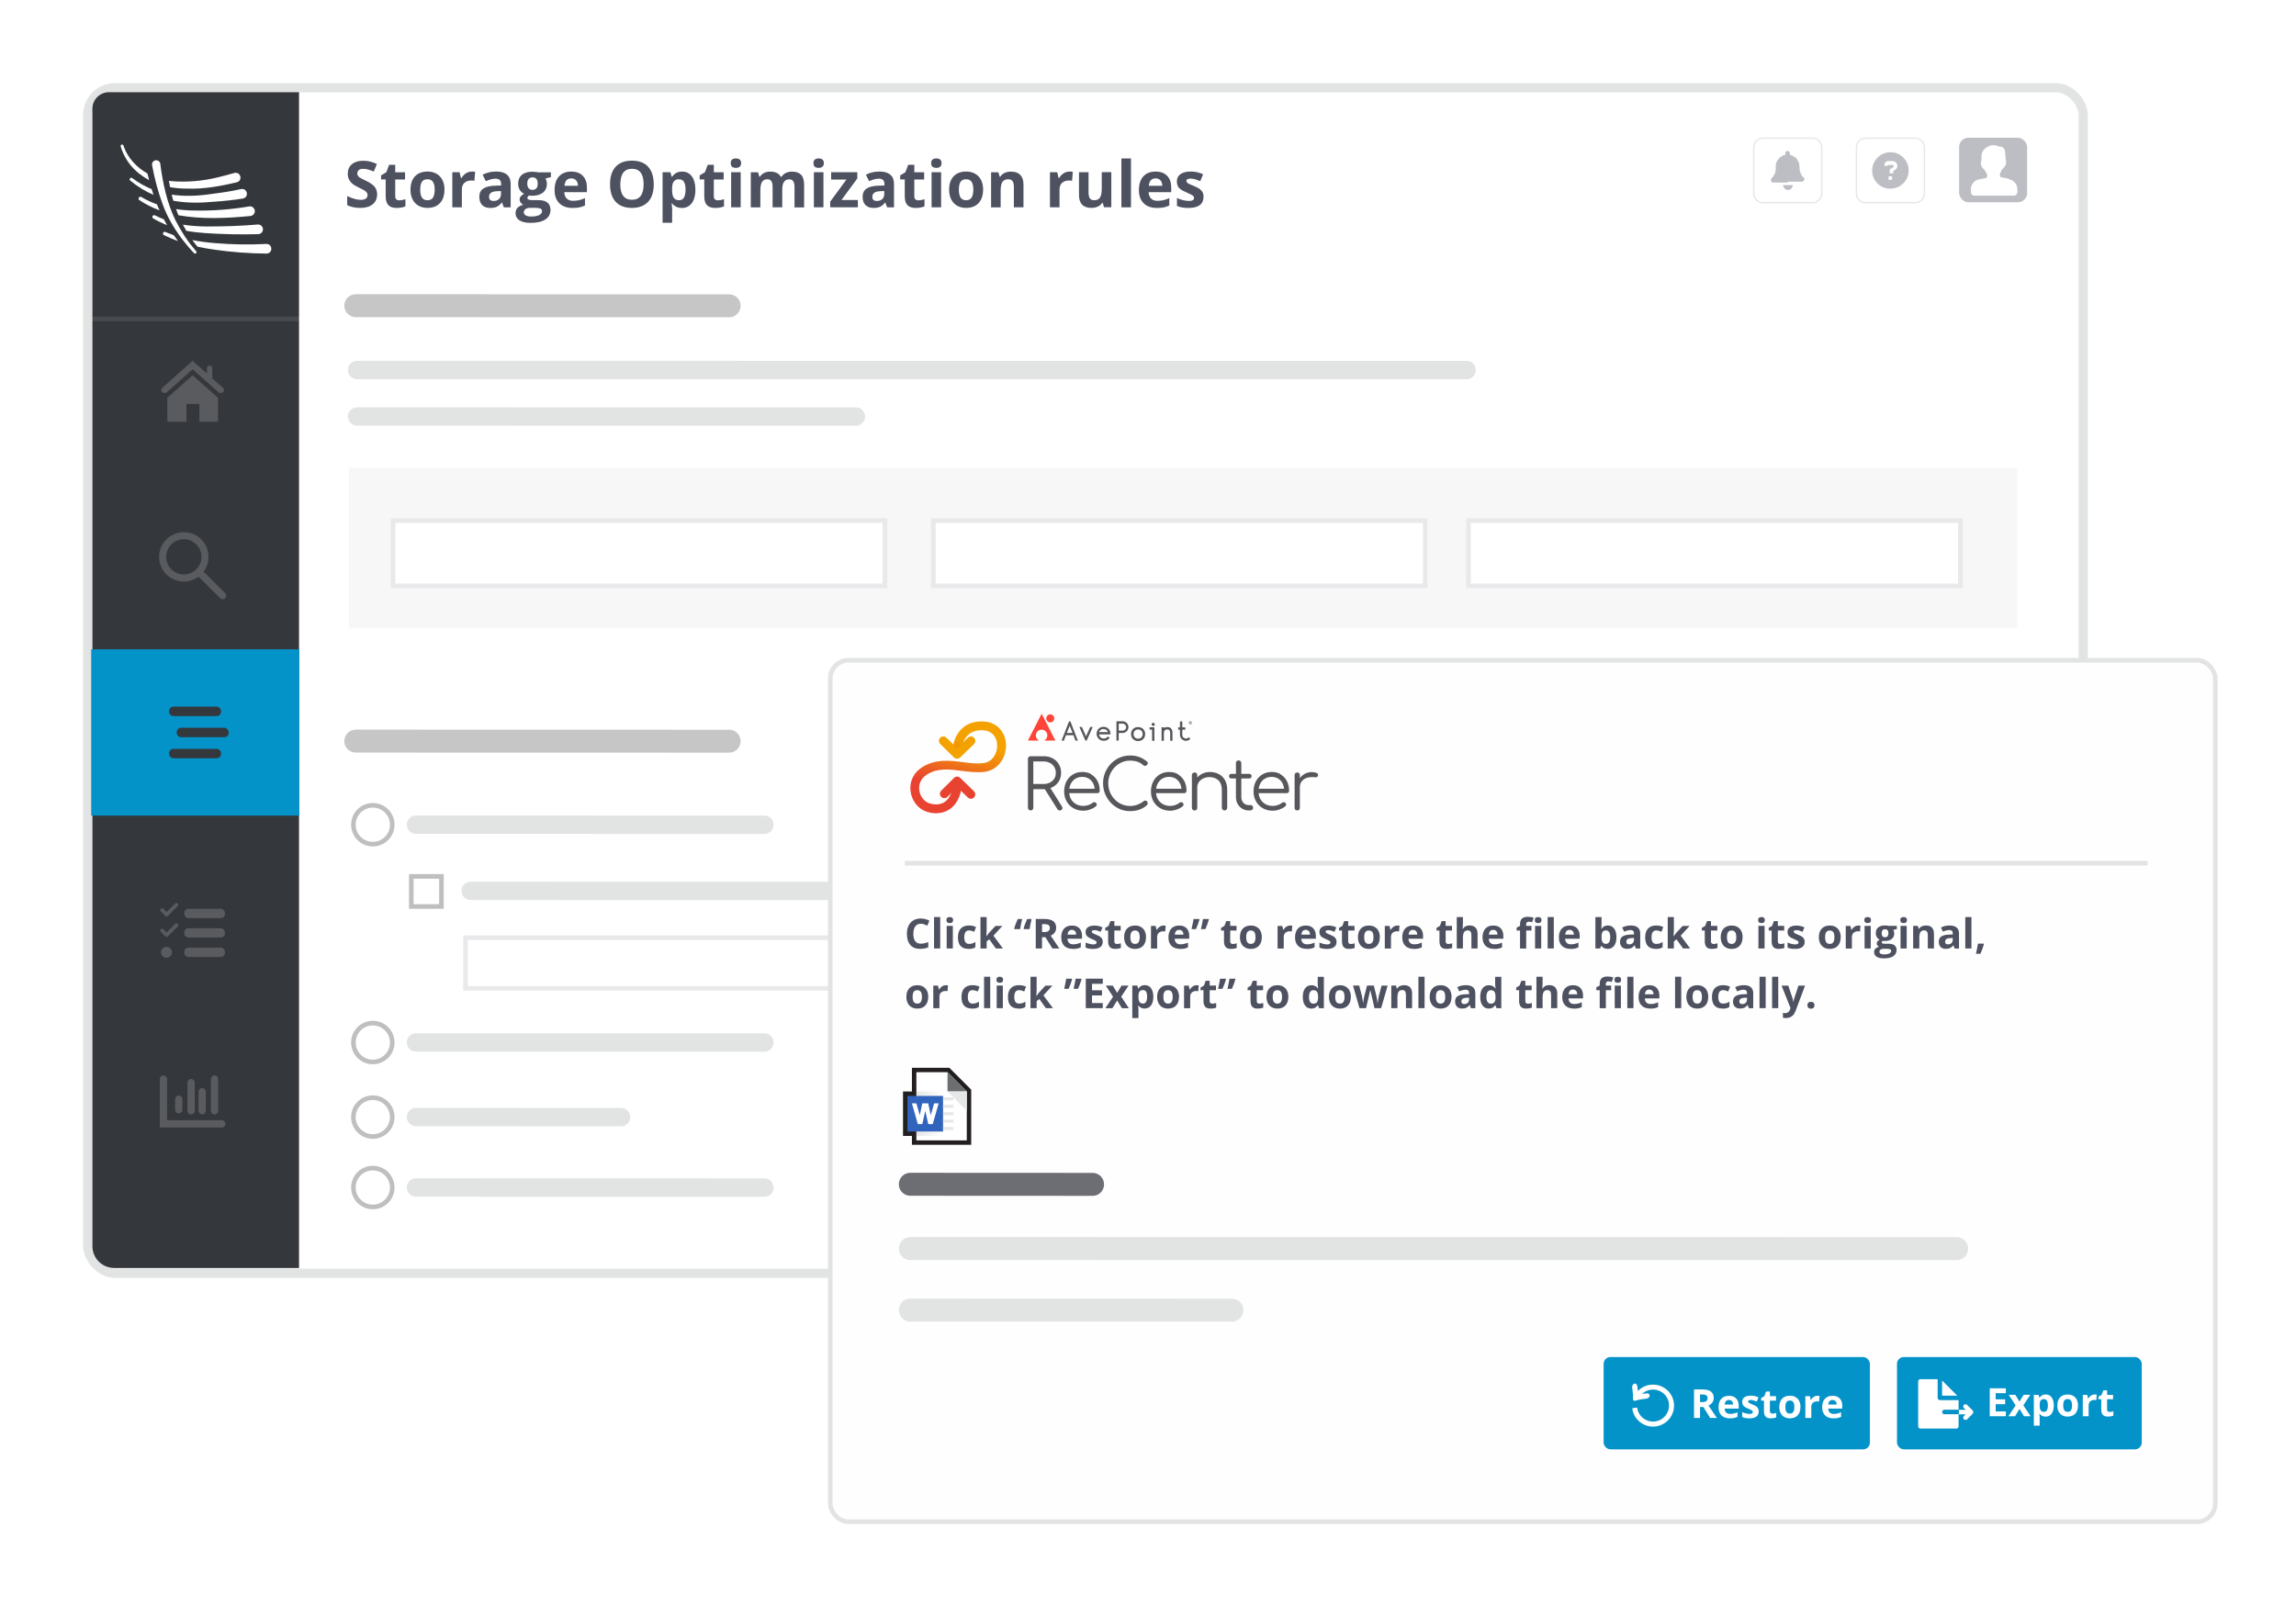 <?xml version="1.0" encoding="UTF-8"?>
<svg xmlns="http://www.w3.org/2000/svg" xmlns:xlink="http://www.w3.org/1999/xlink" id="Layer_2" width="500" height="350" viewBox="0 0 500 350">
  <defs>
    <style>.cls-1{fill:url(#_未命名的渐变_8);}.cls-2,.cls-3,.cls-4{fill:#fff;}.cls-3{filter:url(#drop-shadow-3);stroke-width:2px;}.cls-3,.cls-5,.cls-6,.cls-7,.cls-4,.cls-8,.cls-9,.cls-10,.cls-11,.cls-12{stroke-miterlimit:10;}.cls-3,.cls-7,.cls-9,.cls-10,.cls-11{stroke:#e2e3e3;}.cls-13{fill:#0493c9;}.cls-5{stroke:#6d6e74;}.cls-5,.cls-6,.cls-7{stroke-width:5px;}.cls-5,.cls-6,.cls-7,.cls-10{stroke-linecap:round;}.cls-5,.cls-6,.cls-8,.cls-12{fill:none;}.cls-14,.cls-15{opacity:.5;}.cls-16{fill:#ff4438;}.cls-16,.cls-15{fill-rule:evenodd;}.cls-17{fill:#34373b;}.cls-6{stroke:#c6c6c6;}.cls-7,.cls-10{fill:#7a7d88;}.cls-18{fill:#e84330;}.cls-19{fill:#6d6e71;}.cls-4{stroke:#e9e9eb;}.cls-20{fill:#f4a200;}.cls-21{fill:#3164bc;}.cls-8{opacity:.1;stroke:#fafbff;}.cls-22{fill:#e6e6e8;}.cls-23{fill:#bcbec3;}.cls-24{fill:#4d5160;}.cls-25{fill:#54565a;}.cls-15,.cls-26{fill:#7f8084;}.cls-27{fill:#f7f7f7;}.cls-9{filter:url(#drop-shadow-19);}.cls-9,.cls-11{fill:#fffefe;}.cls-28{fill:#e6e7e8;}.cls-29{fill:url(#_未命名的渐变_2);}.cls-10{stroke-width:4px;}.cls-30{fill:#57575b;}.cls-31{fill:#231f20;}.cls-12{stroke:#bfbfbf;}</style>
    <filter id="drop-shadow-3" filterUnits="userSpaceOnUse">
      <feOffset dx="0" dy="0"></feOffset>
      <feGaussianBlur result="blur" stdDeviation="8"></feGaussianBlur>
      <feFlood flood-color="#000" flood-opacity=".1"></feFlood>
      <feComposite in2="blur" operator="in"></feComposite>
      <feComposite in="SourceGraphic"></feComposite>
    </filter>
    <filter id="drop-shadow-19" filterUnits="userSpaceOnUse">
      <feOffset dx="0" dy="0"></feOffset>
      <feGaussianBlur result="blur-2" stdDeviation="8"></feGaussianBlur>
      <feFlood flood-color="#000" flood-opacity=".1"></feFlood>
      <feComposite in2="blur-2" operator="in"></feComposite>
      <feComposite in="SourceGraphic"></feComposite>
    </filter>
    <linearGradient id="_未命名的渐变_8" x1="207.3" y1="171.87" x2="210.3" y2="161.31" gradientUnits="userSpaceOnUse">
      <stop offset="0" stop-color="#e84330"></stop>
      <stop offset="1" stop-color="#f4a200"></stop>
    </linearGradient>
    <linearGradient id="_未命名的渐变_2" x1="205.24" y1="-635.9" x2="199.69" y2="-635.9" gradientTransform="translate(0 -393.33) scale(1 -1)" gradientUnits="userSpaceOnUse">
      <stop offset="0" stop-color="#fff"></stop>
      <stop offset="1" stop-color="#e6e7e8"></stop>
    </linearGradient>
  </defs>
  <rect class="cls-3" x="19.08" y="19.1" width="434.59" height="258.22" rx="6" ry="6"></rect>
  <g>
    <path class="cls-24" d="M82.12,42.37c0,.9-.33,1.61-.97,2.13-.65,.52-1.55,.78-2.71,.78-1.07,0-2.01-.2-2.83-.6v-1.97c.67,.3,1.25,.51,1.71,.64,.47,.12,.89,.18,1.28,.18,.46,0,.82-.09,1.07-.27,.25-.18,.37-.44,.37-.79,0-.2-.05-.37-.16-.52-.11-.15-.27-.3-.48-.44-.21-.14-.64-.37-1.3-.68-.61-.29-1.07-.56-1.37-.83-.31-.26-.55-.57-.73-.92-.18-.35-.27-.76-.27-1.23,0-.88,.3-1.58,.9-2.08,.6-.51,1.43-.76,2.48-.76,.52,0,1.02,.06,1.49,.18,.47,.12,.97,.3,1.48,.52l-.68,1.65c-.53-.22-.97-.37-1.32-.46-.35-.09-.69-.13-1.03-.13-.4,0-.71,.09-.92,.28-.21,.19-.32,.43-.32,.73,0,.19,.04,.35,.13,.49,.09,.14,.22,.27,.41,.4,.19,.13,.64,.36,1.34,.7,.93,.45,1.57,.89,1.92,1.34,.35,.45,.52,1,.52,1.65Z"></path>
    <path class="cls-24" d="M86.98,43.63c.36,0,.8-.08,1.31-.24v1.55c-.52,.23-1.16,.35-1.91,.35-.83,0-1.44-.21-1.82-.63-.38-.42-.57-1.05-.57-1.9v-3.68h-1v-.88l1.15-.7,.6-1.61h1.33v1.63h2.14v1.57h-2.14v3.68c0,.3,.08,.52,.25,.66,.17,.14,.39,.21,.66,.21Z"></path>
    <path class="cls-24" d="M96.79,41.31c0,1.24-.33,2.22-.98,2.92-.66,.7-1.57,1.05-2.74,1.05-.73,0-1.38-.16-1.94-.48s-.99-.78-1.29-1.38-.45-1.3-.45-2.11c0-1.25,.33-2.22,.98-2.91,.65-.69,1.57-1.04,2.75-1.04,.73,0,1.38,.16,1.94,.48,.56,.32,.99,.78,1.29,1.37,.3,.6,.45,1.3,.45,2.1Zm-5.28,0c0,.76,.12,1.33,.37,1.72,.25,.39,.65,.58,1.21,.58s.96-.19,1.2-.58c.24-.39,.37-.96,.37-1.72s-.12-1.32-.37-1.7c-.25-.38-.65-.57-1.21-.57s-.96,.19-1.2,.56-.37,.94-.37,1.71Z"></path>
    <path class="cls-24" d="M102.77,37.36c.28,0,.52,.02,.7,.06l-.16,1.96c-.17-.04-.37-.07-.62-.07-.67,0-1.18,.17-1.55,.51-.37,.34-.56,.82-.56,1.44v3.89h-2.08v-7.64h1.58l.31,1.29h.1c.24-.43,.56-.77,.96-1.04,.4-.26,.84-.39,1.32-.39Z"></path>
    <path class="cls-24" d="M109.72,45.15l-.4-1.04h-.05c-.35,.44-.71,.75-1.08,.92-.37,.17-.86,.26-1.45,.26-.73,0-1.31-.21-1.73-.63-.42-.42-.63-1.02-.63-1.79s.28-1.41,.85-1.79c.57-.39,1.42-.6,2.57-.64l1.33-.04v-.33c0-.77-.4-1.16-1.19-1.16-.61,0-1.33,.18-2.15,.55l-.69-1.41c.88-.46,1.85-.69,2.93-.69s1.81,.22,2.36,.67c.55,.45,.82,1.13,.82,2.04v5.09h-1.46Zm-.62-3.54l-.81,.03c-.61,.02-1.06,.13-1.35,.33-.3,.2-.44,.51-.44,.92,0,.59,.34,.88,1.01,.88,.48,0,.87-.14,1.16-.42,.29-.28,.43-.65,.43-1.11v-.63Z"></path>
    <path class="cls-24" d="M119.97,37.51v1.06l-1.2,.31c.22,.34,.33,.72,.33,1.15,0,.82-.29,1.46-.86,1.92-.57,.46-1.37,.69-2.38,.69l-.38-.02-.31-.03c-.21,.16-.32,.35-.32,.55,0,.3,.38,.45,1.15,.45h1.3c.84,0,1.48,.18,1.92,.54,.44,.36,.66,.89,.66,1.59,0,.89-.37,1.59-1.12,2.08-.75,.49-1.82,.74-3.21,.74-1.07,0-1.88-.19-2.44-.56-.56-.37-.84-.89-.84-1.56,0-.46,.14-.84,.43-1.16,.29-.31,.71-.53,1.26-.66-.21-.09-.4-.24-.56-.45-.16-.21-.24-.43-.24-.66,0-.29,.08-.53,.25-.73,.17-.19,.41-.38,.73-.57-.4-.17-.72-.45-.95-.83-.23-.38-.35-.83-.35-1.35,0-.83,.27-1.48,.81-1.93,.54-.46,1.32-.68,2.32-.68,.21,0,.47,.02,.76,.06,.29,.04,.48,.07,.56,.08h2.67Zm-5.9,8.72c0,.29,.14,.51,.41,.68,.28,.16,.66,.25,1.16,.25,.75,0,1.33-.1,1.76-.31s.64-.49,.64-.84c0-.29-.12-.49-.38-.59s-.64-.16-1.16-.16h-1.08c-.38,0-.7,.09-.96,.27-.26,.18-.39,.42-.39,.71Zm.76-6.22c0,.42,.09,.74,.28,.98,.19,.24,.48,.36,.86,.36s.68-.12,.86-.36c.18-.24,.27-.57,.27-.98,0-.92-.38-1.38-1.13-1.38s-1.15,.46-1.15,1.38Z"></path>
    <path class="cls-24" d="M124.69,45.29c-1.23,0-2.19-.34-2.88-1.02-.69-.68-1.04-1.64-1.04-2.88s.32-2.27,.96-2.97c.64-.7,1.53-1.05,2.66-1.05s1.92,.31,2.52,.92,.9,1.47,.9,2.55v1.01h-4.93c.02,.59,.2,1.06,.53,1.39,.33,.33,.79,.5,1.38,.5,.46,0,.9-.05,1.31-.14s.84-.25,1.29-.46v1.61c-.36,.18-.75,.32-1.17,.41s-.92,.13-1.52,.13Zm-.29-6.44c-.44,0-.79,.14-1.04,.42s-.39,.68-.43,1.19h2.93c0-.51-.14-.91-.4-1.19s-.61-.42-1.05-.42Z"></path>
    <path class="cls-24" d="M142.37,40.14c0,1.65-.41,2.93-1.23,3.81s-2,1.33-3.53,1.33-2.71-.44-3.53-1.33-1.23-2.16-1.23-3.83,.41-2.93,1.23-3.81c.82-.88,2-1.32,3.54-1.32s2.71,.44,3.52,1.33c.81,.88,1.22,2.16,1.22,3.81Zm-7.29,0c0,1.12,.21,1.96,.64,2.52,.42,.57,1.06,.85,1.9,.85,1.69,0,2.54-1.12,2.54-3.37s-.84-3.38-2.52-3.38c-.84,0-1.48,.28-1.91,.85s-.64,1.41-.64,2.53Z"></path>
    <path class="cls-24" d="M148.48,45.29c-.9,0-1.6-.33-2.11-.98h-.11c.07,.64,.11,1.01,.11,1.11v3.1h-2.08v-11.01h1.7l.29,.99h.1c.49-.76,1.21-1.13,2.17-1.13,.9,0,1.61,.35,2.12,1.05s.77,1.67,.77,2.91c0,.82-.12,1.52-.36,2.13-.24,.6-.58,1.06-1.02,1.37s-.96,.47-1.56,.47Zm-.62-6.25c-.51,0-.89,.16-1.13,.48-.24,.32-.36,.84-.37,1.57v.23c0,.82,.12,1.41,.37,1.76,.24,.36,.63,.53,1.16,.53,.93,0,1.4-.77,1.4-2.31,0-.75-.12-1.32-.34-1.69-.23-.38-.59-.56-1.08-.56Z"></path>
    <path class="cls-24" d="M156.36,43.63c.36,0,.8-.08,1.31-.24v1.55c-.52,.23-1.16,.35-1.91,.35-.83,0-1.44-.21-1.82-.63-.38-.42-.57-1.05-.57-1.9v-3.68h-1v-.88l1.15-.7,.6-1.61h1.33v1.63h2.14v1.57h-2.14v3.68c0,.3,.08,.52,.25,.66,.17,.14,.39,.21,.66,.21Z"></path>
    <path class="cls-24" d="M159.13,35.53c0-.68,.38-1.02,1.13-1.02s1.13,.34,1.13,1.02c0,.32-.09,.58-.28,.76-.19,.18-.47,.27-.85,.27-.76,0-1.13-.34-1.13-1.03Zm2.17,9.62h-2.08v-7.64h2.08v7.64Z"></path>
    <path class="cls-24" d="M170.33,45.15h-2.08v-4.46c0-.55-.09-.96-.28-1.24-.18-.28-.47-.41-.87-.41-.53,0-.92,.2-1.16,.59-.24,.39-.36,1.04-.36,1.93v3.6h-2.08v-7.64h1.59l.28,.98h.12c.21-.35,.5-.62,.89-.82s.83-.3,1.33-.3c1.14,0,1.92,.37,2.32,1.12h.18c.21-.36,.51-.63,.91-.83,.4-.2,.85-.29,1.35-.29,.87,0,1.52,.22,1.97,.67,.44,.44,.67,1.16,.67,2.14v4.98h-2.09v-4.46c0-.55-.09-.96-.28-1.24-.18-.28-.47-.41-.87-.41-.51,0-.89,.18-1.14,.55-.25,.37-.38,.94-.38,1.74v3.83Z"></path>
    <path class="cls-24" d="M177.15,35.53c0-.68,.38-1.02,1.13-1.02s1.13,.34,1.13,1.02c0,.32-.09,.58-.28,.76-.19,.18-.47,.27-.85,.27-.76,0-1.13-.34-1.13-1.03Zm2.17,9.62h-2.08v-7.64h2.08v7.64Z"></path>
    <path class="cls-24" d="M186.83,45.15h-6.04v-1.23l3.54-4.82h-3.33v-1.59h5.7v1.35l-3.45,4.7h3.57v1.59Z"></path>
    <path class="cls-24" d="M193.19,45.15l-.4-1.04h-.05c-.35,.44-.71,.75-1.08,.92-.37,.17-.86,.26-1.45,.26-.73,0-1.31-.21-1.73-.63-.42-.42-.63-1.02-.63-1.79s.28-1.41,.85-1.79c.57-.39,1.42-.6,2.57-.64l1.33-.04v-.33c0-.77-.4-1.16-1.19-1.16-.61,0-1.33,.18-2.15,.55l-.69-1.41c.88-.46,1.85-.69,2.93-.69s1.81,.22,2.36,.67c.55,.45,.82,1.13,.82,2.04v5.09h-1.46Zm-.62-3.54l-.81,.03c-.61,.02-1.06,.13-1.35,.33-.3,.2-.44,.51-.44,.92,0,.59,.34,.88,1.01,.88,.48,0,.87-.14,1.16-.42,.29-.28,.43-.65,.43-1.11v-.63Z"></path>
    <path class="cls-24" d="M200.02,43.63c.36,0,.8-.08,1.31-.24v1.55c-.52,.23-1.16,.35-1.91,.35-.83,0-1.44-.21-1.82-.63-.38-.42-.57-1.05-.57-1.9v-3.68h-1v-.88l1.15-.7,.6-1.61h1.33v1.63h2.14v1.57h-2.14v3.68c0,.3,.08,.52,.25,.66,.17,.14,.39,.21,.66,.21Z"></path>
    <path class="cls-24" d="M202.78,35.53c0-.68,.38-1.02,1.13-1.02s1.13,.34,1.13,1.02c0,.32-.09,.58-.28,.76-.19,.18-.47,.27-.85,.27-.76,0-1.13-.34-1.13-1.03Zm2.17,9.62h-2.08v-7.64h2.08v7.64Z"></path>
    <path class="cls-24" d="M214.09,41.31c0,1.24-.33,2.22-.98,2.92-.66,.7-1.57,1.05-2.74,1.05-.73,0-1.38-.16-1.94-.48s-.99-.78-1.29-1.38-.45-1.3-.45-2.11c0-1.25,.33-2.22,.98-2.91,.65-.69,1.57-1.04,2.75-1.04,.73,0,1.38,.16,1.94,.48,.56,.32,.99,.78,1.29,1.37,.3,.6,.45,1.3,.45,2.1Zm-5.28,0c0,.76,.12,1.33,.37,1.72,.25,.39,.65,.58,1.21,.58s.96-.19,1.2-.58c.24-.39,.37-.96,.37-1.72s-.12-1.32-.37-1.7c-.25-.38-.65-.57-1.21-.57s-.96,.19-1.2,.56-.37,.94-.37,1.71Z"></path>
    <path class="cls-24" d="M222.87,45.15h-2.08v-4.46c0-.55-.1-.96-.29-1.24-.2-.28-.51-.41-.94-.41-.58,0-1,.2-1.26,.58s-.39,1.04-.39,1.94v3.6h-2.08v-7.64h1.59l.28,.98h.12c.23-.37,.55-.65,.96-.84,.41-.19,.87-.28,1.39-.28,.89,0,1.56,.24,2.02,.72,.46,.48,.69,1.17,.69,2.08v4.98Z"></path>
    <path class="cls-24" d="M232.92,37.36c.28,0,.52,.02,.7,.06l-.16,1.96c-.17-.04-.37-.07-.62-.07-.67,0-1.18,.17-1.55,.51-.37,.34-.56,.82-.56,1.44v3.89h-2.08v-7.64h1.58l.31,1.29h.1c.24-.43,.56-.77,.96-1.04,.4-.26,.84-.39,1.32-.39Z"></path>
    <path class="cls-24" d="M240.42,45.15l-.28-.98h-.11c-.22,.36-.54,.63-.95,.82-.41,.19-.88,.29-1.4,.29-.9,0-1.57-.24-2.03-.72-.46-.48-.68-1.17-.68-2.08v-4.98h2.08v4.46c0,.55,.1,.96,.29,1.24,.2,.28,.51,.41,.94,.41,.58,0,1-.19,1.26-.58s.39-1.04,.39-1.94v-3.6h2.08v7.64h-1.6Z"></path>
    <path class="cls-24" d="M246.29,45.15h-2.08v-10.64h2.08v10.64Z"></path>
    <path class="cls-24" d="M251.94,45.29c-1.23,0-2.19-.34-2.88-1.02-.69-.68-1.04-1.64-1.04-2.88s.32-2.27,.96-2.97c.64-.7,1.53-1.05,2.66-1.05s1.92,.31,2.52,.92,.9,1.47,.9,2.55v1.01h-4.93c.02,.59,.2,1.06,.53,1.39,.33,.33,.79,.5,1.38,.5,.46,0,.9-.05,1.31-.14s.84-.25,1.29-.46v1.61c-.36,.18-.75,.32-1.17,.41s-.92,.13-1.52,.13Zm-.29-6.44c-.44,0-.79,.14-1.04,.42s-.39,.68-.43,1.19h2.93c0-.51-.14-.91-.4-1.19s-.61-.42-1.05-.42Z"></path>
    <path class="cls-24" d="M262.09,42.88c0,.78-.27,1.38-.82,1.79-.54,.41-1.36,.62-2.44,.62-.56,0-1.03-.04-1.42-.11s-.76-.19-1.1-.33v-1.72c.39,.18,.82,.33,1.31,.46,.49,.12,.91,.18,1.28,.18,.76,0,1.13-.22,1.13-.66,0-.16-.05-.3-.15-.4s-.27-.22-.52-.35-.57-.28-.98-.46c-.59-.25-1.02-.47-1.3-.68-.28-.21-.48-.45-.6-.72-.12-.27-.19-.61-.19-1,0-.68,.26-1.2,.79-1.58,.53-.37,1.27-.56,2.24-.56s1.82,.2,2.69,.6l-.63,1.5c-.38-.16-.74-.3-1.07-.4-.33-.1-.67-.16-1.02-.16-.62,0-.92,.17-.92,.5,0,.19,.1,.35,.3,.49,.2,.14,.63,.34,1.3,.61,.6,.24,1.03,.47,1.31,.68,.28,.21,.48,.45,.62,.72s.2,.6,.2,.98Z"></path>
  </g>
  <g>
    <rect class="cls-23" x="426.64" y="30" width="14.81" height="14.05" rx="2.01" ry="2.01"></rect>
    <path class="cls-2" d="M437.34,38.89l-1.53-.29c-.19,0-.29-.19-.29-.38v-.38c.1-.19,.19-.38,.29-.57,0-.19,.19-.38,.29-.48,.29-.29,.67-.67,.76-1.15,0-.48,0-.67-.1-.86,0-.38,0-.96-.1-1.43,0-.57-.1-.86-.38-1.15-.19-.19-.48-.29-.67-.29h-.29c-.38-.19-.76-.29-1.24-.29-.96,0-2.1,.67-2.48,1.72-.1,.29-.1,.86-.1,1.34v.29c-.1,.19-.19,.38-.1,.86,.1,.48,.38,.86,.76,1.15,0,0,.19,.29,.29,.48s.19,.38,.29,.57v.38c0,.19-.1,.29-.29,.38l-1.53,.29c-.96,.19-1.72,1.05-1.72,2.1v.67c0,.38,.29,.76,.76,.76h8.6c.38,0,.76-.29,.76-.76v-.67c0-1.05-.76-1.91-1.72-2.1l-.29-.19h.03Z"></path>
    <path class="cls-23" d="M411.63,41.09c-2.39,0-4.01-2.01-3.92-4.01,0-2.1,1.82-4.01,4.11-3.92,2.1,0,3.92,1.91,3.82,4.01,0,2.1-1.72,3.92-4.01,3.92h0Zm-1.33-4.97h.76c0-.13,.06-.19,.19-.19h.86c.1,0,.19,0,.29,.19,0,.1,0,.19-.1,.29-.29,.19-.48,.29-.76,.48v.86h.76v-.57c.1,0,.29-.1,.38-.19,.38-.19,.57-.57,.48-1.05,0-.38-.38-.76-.86-.86h-1.05c-.57,0-.96,.48-.86,.96l-.1,.1v-.02Zm1.73,2.29h-.76v.76h.76v-.76Z"></path>
    <path class="cls-23" d="M389.37,39.75h-3.15c-.29,0-.48-.1-.57-.38,0-.19,0-.38,.19-.57,.38-.38,.57-.76,.76-1.24,.1-.38,.1-.67,.1-1.05,0-.48,0-.96,.29-1.43,.38-.67,.96-1.15,1.72-1.34,0,0,.1,0,.1-.19v-.19c0-.29,.19-.48,.48-.48s.48,.19,.48,.48v.19c0,.1,0,.19,.1,.19,.38,.1,.76,.29,1.15,.57,.57,.57,.86,1.24,.86,2.01,0,.48,0,.86,.19,1.24,.1,.29,.29,.67,.48,.86,0,.1,.19,.19,.29,.29,.1,.19,.19,.38,0,.57,0,.19-.29,.29-.48,.29h-3.15l.19,.19h-.03Z"></path>
    <path class="cls-23" d="M390.42,40.32c0,.57-.48,1.05-1.05,1.05s-1.05-.48-1.05-1.05h2.1Z"></path>
    <path class="cls-22" d="M417.08,44.29h-10.8c-1.19,0-2.15-.96-2.15-2.15v-10.03c0-1.19,.96-2.15,2.15-2.15h10.8c1.19,0,2.15,.96,2.15,2.15v10.03c0,1.19-.96,2.15-2.15,2.15Zm-10.8-14.05c-1.03,0-1.86,.84-1.86,1.86v10.03c0,1.03,.84,1.86,1.86,1.86h10.8c1.03,0,1.86-.84,1.86-1.86v-10.03c0-1.03-.83-1.86-1.86-1.86h-10.8Z"></path>
    <path class="cls-22" d="M394.72,44.29h-10.8c-1.19,0-2.15-.96-2.15-2.15v-10.03c0-1.19,.96-2.15,2.15-2.15h10.8c1.19,0,2.15,.96,2.15,2.15v10.03c0,1.19-.96,2.15-2.15,2.15Zm-10.8-14.05c-1.03,0-1.86,.84-1.86,1.86v10.03c0,1.03,.84,1.86,1.86,1.86h10.8c1.03,0,1.86-.84,1.86-1.86v-10.03c0-1.03-.84-1.86-1.86-1.86h-10.8Z"></path>
  </g>
  <path class="cls-17" d="M23.73,20.08h41.39V276.17H24.89c-2.63,0-4.77-2.14-4.77-4.77V23.69c0-1.99,1.62-3.61,3.61-3.61Z"></path>
  <line class="cls-8" x1="20.12" y1="69.46" x2="65.12" y2="69.46"></line>
  <rect class="cls-13" x="19.86" y="141.42" width="45.31" height="36.22"></rect>
  <g>
    <g>
      <path class="cls-2" d="M37.38,42.39c.11,.44,.23,.89,.36,1.33,2.8,.51,5.74,.51,8.81,.22,2.1-.15,4.27-.35,6.34-.7,1.41-.28,1-2.32-.39-2.06-1.99,.45-4.1,.77-6.12,1.02-3.15,.48-6.14,.63-8.99,.19Z"></path>
      <path class="cls-2" d="M39.83,48.94c.23,.44,.48,.88,.74,1.3,0,.01,.02,.03,.03,.04,1.33,.24,2.68,.38,4.01,.48,3.87,.27,7.75,.34,11.63,.24,.6-.01,1.07-.54,1.02-1.14-.05-.58-.56-1.01-1.13-.96-1.9,.16-3.81,.27-5.72,.34-3.51,.08-7.11,.26-10.58-.31Z"></path>
      <path class="cls-2" d="M30.37,37.86c.67,.53,1.37,.99,2.11,1.38-.13-.48-.25-.96-.37-1.45-2.39-1.35-4.35-3.44-5.24-6.1-.14-.38-.69-.2-.59,.19,.67,2.35,2.14,4.47,4.09,5.99Z"></path>
      <path class="cls-2" d="M42.24,45.85c-1.31-.01-2.62-.11-3.91-.31,.16,.45,.33,.9,.52,1.34,5.17,.91,10.5,.67,15.71,.16,.6-.07,1.02-.63,.92-1.22-.1-.57-.64-.96-1.21-.86-3.96,.67-8,.98-12.03,.89Z"></path>
      <path class="cls-2" d="M37.02,40.76c1.22,.22,2.47,.32,3.73,.32,3.63,.14,7.28-.55,10.8-1.37,1.38-.36,.87-2.38-.51-2.04-1.01,.28-2.41,.68-3.42,.91-3.36,.84-6.89,1.16-10.32,.87-.18-.02-.35-.04-.52-.07,.08,.46,.16,.92,.26,1.38Z"></path>
      <path class="cls-2" d="M58,53.13c-3.72,.19-7.45,.14-11.17-.18-1.66-.13-3.31-.34-4.94-.66,.35,.49,.72,.97,1.12,1.43,1.21,.27,2.43,.48,3.65,.65,3.78,.55,7.61,.83,11.44,.86,1.39-.12,1.27-2.13-.11-2.1Z"></path>
      <path class="cls-2" d="M33.04,41.2c-1.44-.59-2.86-1.38-4.25-2.42-.37-.26-.76,.26-.43,.54,1.63,1.36,3.32,2.38,5.07,3.12-.14-.41-.27-.83-.4-1.24Z"></path>
      <path class="cls-2" d="M38.58,52.24c-.26-.34-.51-.69-.76-1.03-.61-.21-1.22-.44-1.81-.69-.45-.18-.73,.47-.31,.68,1,.5,2.03,.93,3.08,1.31-.07-.09-.15-.2-.2-.26Z"></path>
      <path class="cls-2" d="M36.35,48.98c-.23-.4-.45-.8-.67-1.21-.66-.26-1.3-.55-1.94-.87-.18-.09-.41-.03-.51,.15-.11,.19-.04,.42,.14,.53,.97,.56,1.98,1.05,3.03,1.47-.02-.03-.04-.06-.05-.08Z"></path>
      <path class="cls-2" d="M34.19,44.51c-1.18-.42-2.32-.95-3.41-1.6-.18-.11-.42-.05-.54,.13-.12,.19-.07,.44,.12,.56,1.37,.89,2.84,1.64,4.38,2.22-.19-.43-.37-.87-.55-1.3Z"></path>
    </g>
    <path class="cls-2" d="M34.91,35.73c.55,4.18,1.44,8.44,3.3,12.25,.56,1.1,1.2,2.19,1.86,3.23,.07,.11,.2,.31,.27,.42,0,0,0,0,0,0-.01-.01-.02-.03-.03-.04-.03-.03-.06-.05-.09-.06l.14,.12c.72,1.07,1.51,2.1,2.36,3.08,.11,.13,.1,.32-.03,.43-.12,.11-.31,.1-.42-.02-.92-.95-1.78-1.96-2.58-3.01l.14,.12c-.09-.05-.16-.15-.22-.23-1.73-2.31-3.22-4.84-4.2-7.56-1.02-2.76-1.76-5.59-2.29-8.49-.09-.49,.24-.96,.74-1.05,.51-.09,1,.27,1.06,.79h0Z"></path>
  </g>
  <g class="cls-14">
    <g>
      <path class="cls-26" d="M41.95,81.75l-5.51,4.89v4.99c0,.13,.11,.23,.26,.23h3.9s0-3.88,0-3.88h2.82v3.88s3.8,0,3.8,0c.14,0,.26-.1,.26-.23v-4.99s-5.52-4.89-5.52-4.89Zm1.03,7.7"></path>
      <path class="cls-26" d="M35.32,84.49c-.28,.25-.28,.66,0,.92,.28,.25,.75,.25,1.03,0l5.6-4.99,5.6,4.99c.14,.13,.33,.19,.51,.19s.37-.06,.51-.19c.28-.25,.28-.66,0-.92l-2.34-2.08v-2.27c0-.29-.26-.52-.58-.52s-.58,.23-.58,.52v1.23s-3.13-2.79-3.13-2.79l-6.63,5.91h0Zm0,0"></path>
    </g>
  </g>
  <path class="cls-15" d="M43.25,125.59l4.69,4.69c.3,.3,.79,.3,1.09,0,.3-.3,.3-.79,0-1.09l-4.69-4.69c.67-.9,1.07-2.01,1.07-3.22,0-2.97-2.41-5.38-5.38-5.38s-5.38,2.41-5.38,5.38,2.41,5.38,5.38,5.38c1.21,0,2.32-.4,3.22-1.07h0Zm-3.22-8.15c2.12,0,3.84,1.72,3.84,3.84s-1.72,3.84-3.84,3.84-3.84-1.72-3.84-3.84,1.72-3.84,3.84-3.84Z"></path>
  <g class="cls-14">
    <path class="cls-26" d="M48.31,245.56h-13.51v-10.55c0-.44,.36-.79,.79-.79s.79,.36,.79,.79v8.96h11.92c.44,0,.79,.36,.79,.79s-.36,.79-.79,.79Z"></path>
    <path class="cls-26" d="M38.93,242.49c-.44,0-.79-.36-.79-.79v-2.31c0-.44,.36-.79,.79-.79s.79,.36,.79,.79v2.31c0,.44-.36,.79-.79,.79Z"></path>
    <path class="cls-26" d="M41.62,242.72c-.44,0-.79-.36-.79-.79v-6.14c0-.44,.36-.79,.79-.79s.79,.36,.79,.79v6.14c0,.44-.36,.79-.79,.79Z"></path>
    <path class="cls-26" d="M44.03,242.72c-.44,0-.79-.36-.79-.79v-4.16c0-.44,.36-.79,.79-.79s.79,.36,.79,.79v4.16c0,.44-.36,.79-.79,.79Z"></path>
    <path class="cls-26" d="M46.72,242.72c-.44,0-.79-.36-.79-.79v-6.93c0-.44,.36-.79,.79-.79s.79,.36,.79,.79v6.93c0,.44-.36,.79-.79,.79Z"></path>
  </g>
  <g class="cls-14">
    <g>
      <rect class="cls-26" x="40.13" y="197.94" width="8.86" height="2.02" rx=".91" ry=".91"></rect>
      <rect class="cls-26" x="40.13" y="202.17" width="8.86" height="2.02" rx=".91" ry=".91"></rect>
      <rect class="cls-26" x="40.13" y="206.4" width="8.86" height="2.02" rx=".91" ry=".91"></rect>
      <circle class="cls-26" cx="36.26" cy="207.41" r="1.19"></circle>
      <path class="cls-26" d="M36.28,204.05c-.1,0-.2-.04-.28-.12l-.98-.98c-.16-.16-.16-.41,0-.56s.41-.16,.56,0l.7,.7,1.86-1.86c.16-.16,.41-.16,.56,0s.16,.41,0,.56l-2.15,2.15c-.08,.08-.18,.12-.28,.12Z"></path>
    </g>
    <path class="cls-26" d="M36.28,199.6c-.1,0-.2-.04-.28-.12l-.98-.98c-.16-.16-.16-.41,0-.56s.41-.16,.56,0l.7,.7,1.86-1.86c.16-.16,.41-.16,.56,0s.16,.41,0,.56l-2.15,2.15c-.08,.08-.18,.12-.28,.12Z"></path>
  </g>
  <g>
    <rect class="cls-17" x="36.82" y="153.91" width="11.32" height="2.05" rx=".94" ry=".94"></rect>
    <rect class="cls-17" x="38.48" y="158.51" width="11.32" height="2.05" rx=".94" ry=".94"></rect>
    <rect class="cls-17" x="36.82" y="163.1" width="11.32" height="2.05" rx=".94" ry=".94"></rect>
  </g>
  <line class="cls-6" x1="77.48" y1="66.58" x2="158.78" y2="66.6"></line>
  <line class="cls-6" x1="77.48" y1="161.41" x2="158.78" y2="161.43"></line>
  <g>
    <rect class="cls-27" x="75.98" y="101.93" width="363.34" height="34.81"></rect>
    <line class="cls-10" x1="77.77" y1="80.59" x2="319.38" y2="80.6"></line>
    <line class="cls-10" x1="77.77" y1="90.71" x2="186.38" y2="90.72"></line>
    <line class="cls-10" x1="90.59" y1="179.61" x2="166.46" y2="179.63"></line>
    <line class="cls-10" x1="102.51" y1="194.03" x2="203.39" y2="194.05"></line>
    <rect class="cls-4" x="101.37" y="204.23" width="337.95" height="11.03"></rect>
    <g>
      <rect class="cls-4" x="85.59" y="113.39" width="107.12" height="14.22"></rect>
      <rect class="cls-4" x="203.25" y="113.39" width="107.12" height="14.22"></rect>
      <rect class="cls-4" x="319.79" y="113.39" width="107.12" height="14.22"></rect>
    </g>
    <circle class="cls-12" cx="81.19" cy="179.62" r="4.23"></circle>
    <line class="cls-10" x1="90.59" y1="227.05" x2="166.46" y2="227.06"></line>
    <circle class="cls-12" cx="81.19" cy="227.06" r="4.23"></circle>
    <line class="cls-10" x1="90.59" y1="243.29" x2="135.25" y2="243.31"></line>
    <circle class="cls-12" cx="81.19" cy="243.3" r="4.23"></circle>
    <line class="cls-10" x1="90.59" y1="258.63" x2="166.46" y2="258.65"></line>
    <circle class="cls-12" cx="81.19" cy="258.64" r="4.23"></circle>
    <rect class="cls-12" x="89.57" y="190.87" width="6.56" height="6.56"></rect>
  </g>
  <g>
    <rect class="cls-9" x="180.8" y="143.8" width="301.63" height="187.64" rx="4" ry="4"></rect>
    <line class="cls-11" x1="197.05" y1="188" x2="467.67" y2="188"></line>
    <line class="cls-7" x1="198.24" y1="285.33" x2="268.27" y2="285.35"></line>
    <line class="cls-7" x1="198.24" y1="271.93" x2="426.1" y2="271.95"></line>
    <line class="cls-5" x1="198.24" y1="257.93" x2="237.93" y2="257.95"></line>
    <g>
      <g>
        <path class="cls-30" d="M231.37,176.01c0,.15-.06,.27-.17,.36-.11,.09-.26,.14-.44,.14-.12,0-.22-.02-.3-.08-.08-.05-.15-.13-.21-.23l-2.72-4.32h-2.5v4.04c0,.17-.06,.31-.17,.42-.11,.11-.25,.17-.42,.17s-.31-.06-.42-.17c-.11-.11-.17-.25-.17-.42v-10.63c0-.17,.06-.31,.17-.42,.11-.11,.25-.17,.42-.17h2.83c.74,0,1.39,.15,1.97,.46s1.03,.74,1.35,1.29c.33,.55,.49,1.18,.49,1.89,0,.78-.21,1.46-.63,2.04-.42,.58-.99,1-1.7,1.26l2.48,3.96c.09,.15,.14,.29,.14,.41Zm-4.1-5.26c.5,0,.96-.1,1.37-.31,.41-.21,.73-.49,.95-.85s.34-.78,.34-1.24-.11-.92-.34-1.3c-.23-.38-.54-.68-.95-.89-.4-.21-.86-.32-1.38-.32h-2.24v4.91h2.24Z"></path>
        <path class="cls-30" d="M237.67,168.68c.57,.35,1.02,.83,1.34,1.44,.32,.62,.48,1.32,.48,2.1,0,.16-.05,.29-.15,.39-.1,.1-.23,.14-.39,.14h-6.11c.08,.83,.4,1.5,.97,2.01,.56,.51,1.27,.77,2.12,.77,.36,0,.73-.06,1.1-.19,.37-.13,.66-.28,.88-.48,.13-.1,.27-.15,.41-.15,.11,0,.22,.04,.33,.12,.13,.12,.2,.26,.2,.41,0,.13-.06,.25-.17,.35-.33,.28-.76,.52-1.27,.7-.51,.19-1.01,.28-1.48,.28-.81,0-1.53-.18-2.16-.54-.64-.36-1.13-.86-1.49-1.5-.36-.64-.54-1.36-.54-2.17s.17-1.54,.51-2.19c.34-.64,.81-1.14,1.41-1.5,.6-.36,1.28-.54,2.05-.54s1.41,.17,1.98,.52Zm-3.89,1.23c-.5,.47-.81,1.1-.92,1.88h5.53c-.08-.78-.36-1.4-.85-1.88-.48-.47-1.1-.71-1.86-.71s-1.4,.24-1.91,.71Z"></path>
        <path class="cls-30" d="M243.14,175.84c-.9-.54-1.61-1.28-2.14-2.21-.53-.93-.79-1.94-.79-3.04s.26-2.1,.79-3.02c.52-.93,1.23-1.66,2.13-2.21,.9-.54,1.88-.82,2.96-.82,.73,0,1.39,.11,1.98,.32,.59,.21,1.17,.55,1.72,1.01,.11,.08,.17,.2,.17,.35,0,.08-.02,.15-.06,.22-.04,.07-.1,.11-.17,.14-.02,.07-.07,.13-.14,.17-.07,.04-.15,.06-.23,.06-.15,0-.28-.05-.38-.14-.39-.35-.82-.61-1.29-.77-.46-.16-1-.24-1.62-.24-.85,0-1.63,.22-2.36,.67-.73,.45-1.3,1.05-1.73,1.81-.43,.76-.64,1.57-.64,2.45s.21,1.72,.64,2.48c.42,.76,1,1.36,1.72,1.8,.73,.44,1.52,.67,2.37,.67,1.1,0,2.09-.35,2.98-1.06,.11-.08,.22-.12,.33-.12,.15,0,.28,.05,.39,.16,.11,.11,.17,.24,.17,.42,0,.16-.06,.3-.17,.42-.95,.87-2.18,1.3-3.7,1.3-1.07,0-2.05-.27-2.95-.82Z"></path>
        <path class="cls-30" d="M256.57,168.68c.57,.35,1.02,.83,1.34,1.44,.32,.62,.48,1.32,.48,2.1,0,.16-.05,.29-.15,.39-.1,.1-.23,.14-.39,.14h-6.11c.08,.83,.4,1.5,.97,2.01,.56,.51,1.27,.77,2.12,.77,.36,0,.73-.06,1.1-.19,.37-.13,.66-.28,.88-.48,.13-.1,.27-.15,.41-.15,.11,0,.22,.04,.33,.12,.13,.12,.2,.26,.2,.41,0,.13-.06,.25-.17,.35-.33,.28-.76,.52-1.27,.7-.51,.19-1.01,.28-1.48,.28-.81,0-1.53-.18-2.16-.54-.64-.36-1.13-.86-1.49-1.5-.36-.64-.54-1.36-.54-2.17s.17-1.54,.51-2.19c.34-.64,.81-1.14,1.41-1.5,.6-.36,1.28-.54,2.05-.54s1.41,.17,1.98,.52Zm-3.89,1.23c-.5,.47-.81,1.1-.92,1.88h5.53c-.08-.78-.36-1.4-.85-1.88-.48-.47-1.1-.71-1.86-.71s-1.4,.24-1.91,.71Z"></path>
        <path class="cls-30" d="M265.43,168.6c.57,.3,1.02,.74,1.34,1.32,.32,.58,.48,1.27,.48,2.08v3.93c0,.16-.06,.3-.17,.41-.11,.11-.25,.17-.41,.17-.17,0-.31-.06-.42-.17-.11-.11-.17-.25-.17-.41v-3.93c0-.9-.25-1.58-.75-2.05-.5-.47-1.15-.7-1.96-.7-.49,0-.94,.1-1.34,.29-.4,.19-.71,.46-.95,.79-.23,.34-.35,.71-.35,1.13v4.48c0,.17-.05,.31-.16,.42-.11,.11-.24,.16-.42,.16s-.31-.05-.42-.16c-.11-.11-.17-.24-.17-.42v-7.11c0-.17,.06-.31,.17-.42,.11-.11,.25-.17,.42-.17s.31,.06,.42,.17c.11,.11,.16,.25,.16,.42v.51c.33-.37,.74-.67,1.21-.88,.47-.21,.99-.32,1.54-.32,.72,0,1.36,.15,1.93,.45Z"></path>
        <path class="cls-30" d="M272.74,175.51c.1,.11,.15,.25,.15,.42,0,.16-.06,.3-.18,.41-.12,.11-.27,.17-.45,.17h-.32c-.53,0-1.01-.13-1.44-.39-.42-.26-.75-.6-.99-1.04-.24-.44-.36-.93-.36-1.49v-4.04h-.98c-.16,0-.29-.05-.39-.14-.1-.1-.14-.21-.14-.36,0-.15,.05-.27,.14-.37,.1-.1,.22-.14,.39-.14h.98v-2.34c0-.17,.05-.31,.16-.42,.11-.11,.24-.17,.42-.17s.31,.06,.42,.17c.11,.11,.17,.25,.17,.42v2.34h1.71c.16,0,.29,.05,.39,.14,.1,.1,.14,.22,.14,.37,0,.14-.05,.26-.14,.36-.1,.1-.22,.14-.39,.14h-1.71v4.04c0,.51,.15,.94,.45,1.26,.3,.33,.69,.49,1.16,.49h.41c.16,0,.29,.06,.39,.17Z"></path>
        <path class="cls-30" d="M278.91,168.68c.57,.35,1.02,.83,1.34,1.44,.32,.62,.48,1.32,.48,2.1,0,.16-.05,.29-.15,.39-.1,.1-.23,.14-.39,.14h-6.11c.08,.83,.4,1.5,.97,2.01,.56,.51,1.27,.77,2.12,.77,.36,0,.73-.06,1.1-.19,.37-.13,.66-.28,.88-.48,.13-.1,.27-.15,.41-.15,.11,0,.22,.04,.33,.12,.13,.12,.2,.26,.2,.41,0,.13-.06,.25-.17,.35-.33,.28-.76,.52-1.27,.7-.51,.19-1.01,.28-1.48,.28-.81,0-1.53-.18-2.16-.54-.64-.36-1.13-.86-1.49-1.5-.36-.64-.54-1.36-.54-2.17s.17-1.54,.51-2.19c.34-.64,.81-1.14,1.41-1.5,.6-.36,1.28-.54,2.05-.54s1.41,.17,1.98,.52Zm-3.89,1.23c-.5,.47-.81,1.1-.92,1.88h5.53c-.08-.78-.36-1.4-.85-1.88-.48-.47-1.1-.71-1.86-.71s-1.4,.24-1.91,.71Z"></path>
        <path class="cls-30" d="M286.67,168.31c.25,.11,.37,.27,.37,.47,0,.06,0,.11-.02,.14-.04,.14-.1,.24-.19,.29-.09,.05-.2,.08-.36,.08-.09,0-.25,0-.47-.03-.08,0-.2-.01-.36-.01-.76,0-1.37,.2-1.85,.6-.48,.4-.72,.93-.72,1.57v4.52c0,.18-.05,.32-.15,.42-.1,.1-.24,.15-.42,.15s-.32-.05-.42-.15c-.1-.1-.15-.24-.15-.42v-7.12c0-.18,.05-.32,.15-.42s.24-.15,.42-.15,.32,.05,.42,.15c.1,.1,.15,.24,.15,.42v.67c.29-.42,.67-.75,1.12-.98,.45-.23,.94-.35,1.47-.35,.42,0,.76,.06,1.01,.17Z"></path>
      </g>
      <g>
        <path class="cls-25" d="M233.56,159.62h-1.23l.62-1.55,.61,1.55h0Zm-.75-2.52l-1.64,4.21h.52l.43-1.18h1.65l.43,1.18h.52l-1.63-4.21h-.29Z"></path>
        <path class="cls-25" d="M248.84,159.87c0,.3-.09,.54-.27,.73-.18,.19-.42,.28-.72,.28s-.54-.09-.72-.28c-.18-.19-.27-.43-.27-.73s.09-.54,.28-.72c.18-.19,.42-.28,.71-.28s.54,.09,.72,.28c.18,.19,.27,.43,.27,.73h0Zm-.99-1.52c-.45,0-.82,.14-1.11,.42-.28,.28-.43,.65-.43,1.1s.15,.82,.43,1.1c.29,.28,.66,.43,1.1,.43s.82-.14,1.11-.42c.28-.28,.43-.65,.43-1.1s-.15-.82-.43-1.1c-.29-.28-.66-.42-1.1-.42h0Z"></path>
        <path class="cls-25" d="M251.13,157.44c-.22,0-.34,.12-.34,.33s.12,.33,.35,.33,.34-.11,.34-.32c0-.22-.12-.34-.35-.34h0Z"></path>
        <polygon class="cls-25" points="250.35 158.9 250.89 158.9 250.89 161.35 251.39 161.35 251.39 158.4 250.35 158.4 250.35 158.9 250.35 158.9"></polygon>
        <path class="cls-25" d="M254.17,158.35c-.27,0-.51,.07-.71,.21v-.17h-.5v2.96h.5v-1.72c0-.23,.06-.42,.19-.56,.12-.14,.3-.21,.52-.21,.45,0,.66,.26,.66,.79v1.69h.5v-1.7c0-.86-.39-1.29-1.16-1.29h0Z"></path>
        <path class="cls-25" d="M258.88,160.57l-.04,.04c-.16,.16-.34,.24-.57,.24s-.41-.08-.57-.23c-.16-.16-.23-.35-.23-.57v-1.13h.65v-.51h-.65v-1.28h-.51v1.28h-.38v.51h.38v1.13c0,.36,.13,.67,.39,.92,.26,.25,.57,.38,.92,.38s.67-.13,.92-.39l.04-.04-.35-.35h0Z"></path>
        <path class="cls-25" d="M259.55,157.44c0,.1-.03,.18-.1,.24-.07,.07-.15,.1-.24,.1s-.18-.03-.24-.1c-.07-.07-.1-.15-.1-.24s.03-.18,.1-.24c.07-.07,.15-.1,.24-.1s.18,.03,.24,.1c.07,.07,.1,.15,.1,.24m-.08,0c0-.07-.03-.14-.08-.19-.05-.05-.12-.08-.19-.08s-.14,.03-.19,.08c-.05,.05-.08,.12-.08,.19s.03,.14,.08,.19c.05,.05,.12,.08,.19,.08s.14-.03,.19-.08c.05-.05,.08-.12,.08-.19m-.08,.16h-.1l-.1-.13h-.03v.13h-.08v-.34h.13s.04,0,.06,0c.01,0,.03,0,.04,.01,.02,0,.03,.02,.03,.03,0,.01,.01,.03,.01,.05,0,.03,0,.05-.02,.06-.01,.02-.03,.03-.05,.04l.13,.15h0Zm-.14-.24s0-.01,0-.02c0,0,0-.01-.01-.01,0,0-.01,0-.02,0,0,0-.02,0-.03,0h-.03v.1h.02s.02,0,.03,0c.01,0,.02,0,.02-.01,0,0,.01,0,.01-.02,0,0,0-.01,0-.02"></path>
        <polygon class="cls-25" points="237.96 158.34 237.41 158.34 236.52 160.34 236.49 160.34 235.61 158.34 235.06 158.34 236.36 161.29 236.65 161.29 237.96 158.34 237.96 158.34"></polygon>
        <path class="cls-25" d="M239.36,159.44h1.9c-.04-.13-.12-.28-.27-.42-.18-.16-.4-.23-.68-.24-.01,0-.03,0-.05,0-.13,0-.47,.05-.72,.32-.08,.09-.15,.2-.19,.33h0Zm1.02,1.89s-.04,0-.06,0c-.14,0-.51,0-.87-.26-.28-.2-.41-.44-.46-.53-.08-.16-.18-.41-.18-.73,0-.5,.2-.83,.36-1.02,.37-.42,.87-.48,1.07-.49,.03,0,.06,0,.08,0,.5,0,.82,.2,1.01,.36,.49,.44,.48,1.02,.48,1.05v.24h-2.48c.02,.15,.07,.28,.12,.36,.04,.07,.12,.23,.3,.36,.23,.16,.48,.17,.59,.17,.13,0,.39,0,.63-.17,.1-.07,.18-.16,.25-.27l.43,.26c-.1,.17-.23,.31-.38,.42-.33,.24-.69,.26-.87,.26h0Z"></path>
        <path class="cls-25" d="M243.63,159.13h.83c.21,.01,.4-.07,.55-.21,.15-.15,.23-.34,.23-.55,0-.43-.35-.77-.77-.77h-.84v1.54h0Zm0,2.16h-.5v-4.2h1.34c.7,0,1.27,.57,1.27,1.27,0,.34-.13,.66-.38,.91-.24,.24-.57,.37-.91,.37h-.83s0,1.65,0,1.65h0Z"></path>
        <path class="cls-16" d="M225.58,160.16c0-.74,.64-1.32,1.39-1.24,.56,.06,1.02,.51,1.1,1.07,.07,.54-.2,1.02-.62,1.26-.02,.01-.01,.04,0,.04h2.38l-2.96-5.79s-.04-.02-.06,0l-2.96,5.79h2.36s.03-.03,0-.04c-.38-.21-.64-.62-.64-1.09"></path>
        <path class="cls-16" d="M229.59,156.46c0,.48-.39,.87-.87,.87s-.87-.39-.87-.87,.39-.87,.87-.87,.87,.39,.87,.87"></path>
      </g>
      <g>
        <path class="cls-1" d="M203.86,177.13c-.69,0-1.4-.12-2.12-.36-1.82-.6-3.21-2.41-3.46-4.49-.25-2.11,.71-4.05,2.56-5.2,2.98-1.85,6.09-1.44,8.84-1.09,1.58,.21,3.08,.4,4.49,.21,2.06-.28,3.06-2.22,2.98-3.99-.06-1.46-.92-3.06-3.12-3.16-4.11-.2-4.59,3.6-4.62,4.04-.04,.53-.51,.93-1.03,.88-.53-.04-.92-.5-.88-1.03,.16-2.11,1.72-6.04,6.63-5.81,3.27,.15,4.85,2.62,4.95,4.99,.11,2.58-1.48,5.55-4.65,5.98-1.67,.22-3.36,0-5-.21-2.67-.35-5.19-.67-7.58,.81-1.22,.76-1.83,1.98-1.66,3.35,.16,1.36,1.03,2.52,2.16,2.89,1.24,.41,2.41,.33,3.29-.22,1.04-.66,1.71-1.99,1.94-3.85,.06-.53,.55-.9,1.07-.84,.53,.06,.9,.54,.84,1.07-.38,3.1-1.74,4.56-2.82,5.24-.82,.52-1.78,.78-2.8,.78Z"></path>
        <path class="cls-20" d="M208.41,165.25c-.24,0-.49-.09-.67-.28l-2.98-2.93c-.38-.37-.38-.98-.01-1.36,.37-.38,.98-.38,1.36-.01l2.31,2.27,2.35-2.27c.38-.37,.99-.36,1.36,.02,.37,.38,.36,.99-.02,1.36l-3.02,2.93c-.19,.18-.43,.27-.67,.27Z"></path>
        <path class="cls-18" d="M211.43,173.96c-.24,0-.48-.09-.67-.27l-2.31-2.24-2.12,2.11c-.37,.37-.98,.37-1.36,0-.37-.38-.37-.98,0-1.36l2.79-2.78c.37-.37,.97-.37,1.35,0l2.99,2.9c.38,.37,.39,.98,.02,1.36-.19,.19-.44,.29-.69,.29Z"></path>
      </g>
    </g>
    <g>
      <path class="cls-24" d="M200.51,201.19c-.51,0-.91,.19-1.19,.58-.28,.39-.42,.92-.42,1.61,0,1.43,.54,2.15,1.61,2.15,.45,0,1-.11,1.64-.34v1.14c-.53,.22-1.12,.33-1.77,.33-.93,0-1.65-.28-2.14-.85-.5-.57-.74-1.38-.74-2.44,0-.67,.12-1.25,.36-1.76,.24-.5,.59-.89,1.05-1.16,.46-.27,.99-.4,1.6-.4s1.25,.15,1.88,.45l-.44,1.11c-.24-.11-.48-.21-.72-.3s-.48-.13-.72-.13Z"></path>
      <path class="cls-24" d="M204.75,206.57h-1.34v-6.84h1.34v6.84Z"></path>
      <path class="cls-24" d="M206.1,200.39c0-.44,.24-.66,.73-.66s.73,.22,.73,.66c0,.21-.06,.37-.18,.49-.12,.12-.3,.17-.55,.17-.49,0-.73-.22-.73-.66Zm1.4,6.18h-1.34v-4.91h1.34v4.91Z"></path>
      <path class="cls-24" d="M210.9,206.66c-1.53,0-2.29-.84-2.29-2.52,0-.83,.21-1.47,.62-1.91,.42-.44,1.01-.66,1.79-.66,.57,0,1.08,.11,1.53,.33l-.39,1.04c-.21-.08-.41-.15-.59-.21-.18-.05-.36-.08-.54-.08-.7,0-1.04,.5-1.04,1.49s.35,1.44,1.04,1.44c.26,0,.5-.03,.72-.1,.22-.07,.44-.18,.66-.32v1.15c-.22,.14-.44,.23-.66,.29-.22,.05-.5,.08-.84,.08Z"></path>
      <path class="cls-24" d="M214.82,203.9l.58-.75,1.38-1.49h1.51l-1.95,2.13,2.07,2.78h-1.55l-1.42-1.99-.58,.46v1.53h-1.34v-6.84h1.34v3.05l-.07,1.12h.02Z"></path>
      <path class="cls-24" d="M220.86,202.26c.06-.27,.17-.6,.32-1,.15-.4,.3-.77,.45-1.1h.96c-.19,.78-.34,1.52-.44,2.2h-1.23l-.06-.1Zm2.05,0c.06-.27,.17-.6,.32-1,.15-.4,.3-.77,.46-1.1h.96c-.19,.78-.34,1.52-.44,2.2h-1.23l-.06-.1Z"></path>
      <path class="cls-24" d="M226.92,204.11v2.46h-1.36v-6.42h1.87c.87,0,1.52,.16,1.94,.48,.42,.32,.63,.8,.63,1.45,0,.38-.1,.71-.31,1.01-.21,.29-.5,.53-.88,.69,.97,1.44,1.6,2.38,1.89,2.8h-1.51l-1.53-2.46h-.73Zm0-1.11h.44c.43,0,.75-.07,.95-.22,.2-.14,.31-.37,.31-.68s-.1-.52-.31-.65c-.21-.13-.53-.19-.97-.19h-.41v1.74Z"></path>
      <path class="cls-24" d="M233.62,206.66c-.79,0-1.41-.22-1.85-.65s-.67-1.05-.67-1.85,.21-1.46,.62-1.91c.41-.45,.98-.67,1.71-.67s1.24,.2,1.62,.59,.58,.94,.58,1.64v.65h-3.17c.01,.38,.13,.68,.34,.89s.51,.32,.89,.32c.3,0,.58-.03,.84-.09s.54-.16,.83-.29v1.04c-.24,.12-.49,.2-.75,.26-.27,.06-.59,.09-.98,.09Zm-.19-4.14c-.29,0-.51,.09-.67,.27-.16,.18-.25,.44-.28,.77h1.88c0-.33-.09-.59-.26-.77-.17-.18-.39-.27-.68-.27Z"></path>
      <path class="cls-24" d="M240.14,205.12c0,.5-.17,.89-.53,1.15-.35,.26-.87,.4-1.57,.4-.36,0-.66-.02-.91-.07-.25-.05-.49-.12-.71-.21v-1.11c.25,.12,.53,.21,.84,.29,.31,.08,.59,.12,.82,.12,.49,0,.73-.14,.73-.42,0-.11-.03-.19-.1-.26-.06-.07-.18-.14-.33-.22-.16-.08-.37-.18-.63-.29-.38-.16-.66-.3-.83-.44-.18-.13-.31-.29-.39-.46-.08-.17-.12-.39-.12-.64,0-.44,.17-.77,.51-1.01,.34-.24,.82-.36,1.44-.36s1.17,.13,1.73,.39l-.4,.97c-.25-.11-.48-.19-.69-.26-.21-.07-.43-.1-.66-.1-.4,0-.59,.11-.59,.32,0,.12,.06,.22,.19,.31,.13,.09,.41,.22,.84,.39,.38,.16,.67,.3,.84,.44s.31,.29,.4,.47c.08,.18,.13,.38,.13,.63Z"></path>
      <path class="cls-24" d="M243.25,205.6c.23,0,.51-.05,.84-.15v1c-.33,.15-.75,.22-1.23,.22-.54,0-.93-.13-1.17-.41-.24-.27-.37-.68-.37-1.22v-2.37h-.64v-.57l.74-.45,.39-1.04h.86v1.05h1.38v1.01h-1.38v2.37c0,.19,.05,.33,.16,.42,.11,.09,.25,.14,.42,.14Z"></path>
      <path class="cls-24" d="M249.56,204.11c0,.8-.21,1.42-.63,1.88s-1.01,.68-1.76,.68c-.47,0-.89-.1-1.25-.31-.36-.21-.64-.5-.83-.89s-.29-.84-.29-1.35c0-.8,.21-1.43,.63-1.87,.42-.45,1.01-.67,1.77-.67,.47,0,.89,.1,1.25,.31,.36,.21,.64,.5,.83,.88s.29,.83,.29,1.35Zm-3.4,0c0,.49,.08,.85,.24,1.1,.16,.25,.42,.37,.78,.37s.61-.12,.77-.37c.16-.25,.24-.62,.24-1.1s-.08-.85-.24-1.09-.42-.36-.78-.36-.62,.12-.77,.36c-.16,.24-.24,.61-.24,1.1Z"></path>
      <path class="cls-24" d="M253.4,201.57c.18,0,.33,.01,.45,.04l-.1,1.26c-.11-.03-.24-.04-.4-.04-.43,0-.76,.11-1,.33-.24,.22-.36,.53-.36,.92v2.5h-1.34v-4.91h1.02l.2,.83h.07c.15-.28,.36-.5,.62-.67,.26-.17,.54-.25,.85-.25Z"></path>
      <path class="cls-24" d="M256.97,206.66c-.79,0-1.41-.22-1.85-.65s-.67-1.05-.67-1.85,.21-1.46,.62-1.91c.41-.45,.98-.67,1.71-.67s1.24,.2,1.62,.59,.58,.94,.58,1.64v.65h-3.17c.01,.38,.13,.68,.34,.89s.51,.32,.89,.32c.3,0,.58-.03,.84-.09s.54-.16,.83-.29v1.04c-.24,.12-.49,.2-.75,.26-.27,.06-.59,.09-.98,.09Zm-.19-4.14c-.29,0-.51,.09-.67,.27-.16,.18-.25,.44-.28,.77h1.88c0-.33-.09-.59-.26-.77-.17-.18-.39-.27-.68-.27Z"></path>
      <path class="cls-24" d="M261.21,200.25c-.15,.58-.4,1.28-.77,2.11h-.96c.2-.87,.35-1.6,.44-2.2h1.24l.06,.1Zm2.05,0c-.15,.58-.4,1.28-.77,2.11h-.96c.2-.87,.35-1.6,.44-2.2h1.23l.07,.1Z"></path>
      <path class="cls-24" d="M268.48,205.6c.23,0,.51-.05,.84-.15v1c-.33,.15-.75,.22-1.23,.22-.54,0-.93-.13-1.17-.41-.24-.27-.37-.68-.37-1.22v-2.37h-.64v-.57l.74-.45,.39-1.04h.86v1.05h1.38v1.01h-1.38v2.37c0,.19,.05,.33,.16,.42,.11,.09,.25,.14,.42,.14Z"></path>
      <path class="cls-24" d="M274.78,204.11c0,.8-.21,1.42-.63,1.88s-1.01,.68-1.76,.68c-.47,0-.89-.1-1.25-.31-.36-.21-.64-.5-.83-.89s-.29-.84-.29-1.35c0-.8,.21-1.43,.63-1.87,.42-.45,1.01-.67,1.77-.67,.47,0,.89,.1,1.25,.31,.36,.21,.64,.5,.83,.88s.29,.83,.29,1.35Zm-3.4,0c0,.49,.08,.85,.24,1.1,.16,.25,.42,.37,.78,.37s.61-.12,.77-.37c.16-.25,.24-.62,.24-1.1s-.08-.85-.24-1.09-.42-.36-.78-.36-.62,.12-.77,.36c-.16,.24-.24,.61-.24,1.1Z"></path>
      <path class="cls-24" d="M280.97,201.57c.18,0,.33,.01,.45,.04l-.1,1.26c-.11-.03-.24-.04-.4-.04-.43,0-.76,.11-1,.33-.24,.22-.36,.53-.36,.92v2.5h-1.34v-4.91h1.02l.2,.83h.07c.15-.28,.36-.5,.62-.67,.26-.17,.54-.25,.85-.25Z"></path>
      <path class="cls-24" d="M284.54,206.66c-.79,0-1.41-.22-1.85-.65s-.67-1.05-.67-1.85,.21-1.46,.62-1.91c.41-.45,.98-.67,1.71-.67s1.24,.2,1.62,.59,.58,.94,.58,1.64v.65h-3.17c.01,.38,.13,.68,.34,.89s.51,.32,.89,.32c.3,0,.58-.03,.84-.09s.54-.16,.83-.29v1.04c-.24,.12-.49,.2-.75,.26-.27,.06-.59,.09-.98,.09Zm-.19-4.14c-.29,0-.51,.09-.67,.27-.16,.18-.25,.44-.28,.77h1.88c0-.33-.09-.59-.26-.77-.17-.18-.39-.27-.68-.27Z"></path>
      <path class="cls-24" d="M291.06,205.12c0,.5-.17,.89-.53,1.15-.35,.26-.87,.4-1.57,.4-.36,0-.66-.02-.91-.07-.25-.05-.49-.12-.71-.21v-1.11c.25,.12,.53,.21,.84,.29,.31,.08,.59,.12,.82,.12,.49,0,.73-.14,.73-.42,0-.11-.03-.19-.1-.26-.06-.07-.18-.14-.33-.22-.16-.08-.37-.18-.63-.29-.38-.16-.66-.3-.83-.44-.18-.13-.31-.29-.39-.46-.08-.17-.12-.39-.12-.64,0-.44,.17-.77,.51-1.01,.34-.24,.82-.36,1.44-.36s1.17,.13,1.73,.39l-.4,.97c-.25-.11-.48-.19-.69-.26-.21-.07-.43-.1-.66-.1-.4,0-.59,.11-.59,.32,0,.12,.06,.22,.19,.31,.13,.09,.41,.22,.84,.39,.38,.16,.67,.3,.84,.44s.31,.29,.4,.47c.08,.18,.13,.38,.13,.63Z"></path>
      <path class="cls-24" d="M294.17,205.6c.23,0,.51-.05,.84-.15v1c-.33,.15-.75,.22-1.23,.22-.54,0-.93-.13-1.17-.41-.24-.27-.37-.68-.37-1.22v-2.37h-.64v-.57l.74-.45,.39-1.04h.86v1.05h1.38v1.01h-1.38v2.37c0,.19,.05,.33,.16,.42,.11,.09,.25,.14,.42,.14Z"></path>
      <path class="cls-24" d="M300.48,204.11c0,.8-.21,1.42-.63,1.88s-1.01,.68-1.76,.68c-.47,0-.89-.1-1.25-.31-.36-.21-.64-.5-.83-.89s-.29-.84-.29-1.35c0-.8,.21-1.43,.63-1.87,.42-.45,1.01-.67,1.77-.67,.47,0,.89,.1,1.25,.31,.36,.21,.64,.5,.83,.88s.29,.83,.29,1.35Zm-3.4,0c0,.49,.08,.85,.24,1.1,.16,.25,.42,.37,.78,.37s.61-.12,.77-.37c.16-.25,.24-.62,.24-1.1s-.08-.85-.24-1.09-.42-.36-.78-.36-.62,.12-.77,.36c-.16,.24-.24,.61-.24,1.1Z"></path>
      <path class="cls-24" d="M304.32,201.57c.18,0,.33,.01,.45,.04l-.1,1.26c-.11-.03-.24-.04-.4-.04-.43,0-.76,.11-1,.33-.24,.22-.36,.53-.36,.92v2.5h-1.34v-4.91h1.02l.2,.83h.07c.15-.28,.36-.5,.62-.67,.26-.17,.54-.25,.85-.25Z"></path>
      <path class="cls-24" d="M307.89,206.66c-.79,0-1.41-.22-1.85-.65s-.67-1.05-.67-1.85,.21-1.46,.62-1.91c.41-.45,.98-.67,1.71-.67s1.24,.2,1.62,.59,.58,.94,.58,1.64v.65h-3.17c.01,.38,.13,.68,.34,.89s.51,.32,.89,.32c.3,0,.58-.03,.84-.09s.54-.16,.83-.29v1.04c-.24,.12-.49,.2-.75,.26-.27,.06-.59,.09-.98,.09Zm-.19-4.14c-.29,0-.51,.09-.67,.27-.16,.18-.25,.44-.28,.77h1.88c0-.33-.09-.59-.26-.77-.17-.18-.39-.27-.68-.27Z"></path>
      <path class="cls-24" d="M315.4,205.6c.23,0,.51-.05,.84-.15v1c-.33,.15-.75,.22-1.23,.22-.54,0-.93-.13-1.17-.41-.24-.27-.37-.68-.37-1.22v-2.37h-.64v-.57l.74-.45,.39-1.04h.86v1.05h1.38v1.01h-1.38v2.37c0,.19,.05,.33,.16,.42,.11,.09,.25,.14,.42,.14Z"></path>
      <path class="cls-24" d="M321.77,206.57h-1.34v-2.87c0-.71-.26-1.06-.79-1.06-.38,0-.65,.13-.81,.38s-.25,.67-.25,1.24v2.31h-1.34v-6.84h1.34v1.39c0,.11,0,.36-.03,.76l-.03,.4h.07c.3-.48,.77-.72,1.42-.72,.58,0,1.01,.16,1.31,.47s.45,.76,.45,1.34v3.2Z"></path>
      <path class="cls-24" d="M325.37,206.66c-.79,0-1.41-.22-1.85-.65s-.67-1.05-.67-1.85,.21-1.46,.62-1.91c.41-.45,.98-.67,1.71-.67s1.24,.2,1.62,.59,.58,.94,.58,1.64v.65h-3.17c.01,.38,.13,.68,.34,.89s.51,.32,.89,.32c.3,0,.58-.03,.84-.09s.54-.16,.83-.29v1.04c-.24,.12-.49,.2-.75,.26-.27,.06-.59,.09-.98,.09Zm-.19-4.14c-.29,0-.51,.09-.67,.27-.16,.18-.25,.44-.28,.77h1.88c0-.33-.09-.59-.26-.77-.17-.18-.39-.27-.68-.27Z"></path>
      <path class="cls-24" d="M333.52,202.67h-1.16v3.91h-1.34v-3.91h-.74v-.65l.74-.36v-.36c0-.56,.14-.97,.41-1.23,.27-.26,.72-.39,1.32-.39,.46,0,.88,.07,1.23,.21l-.34,.98c-.27-.08-.52-.13-.75-.13-.19,0-.33,.06-.41,.17-.09,.11-.13,.26-.13,.43v.31h1.16v1.01Zm.71-2.28c0-.44,.24-.66,.73-.66s.73,.22,.73,.66c0,.21-.06,.37-.18,.49-.12,.12-.3,.17-.55,.17-.49,0-.73-.22-.73-.66Zm1.4,6.18h-1.34v-4.91h1.34v4.91Z"></path>
      <path class="cls-24" d="M338.37,206.57h-1.34v-6.84h1.34v6.84Z"></path>
      <path class="cls-24" d="M342,206.66c-.79,0-1.41-.22-1.85-.65s-.67-1.05-.67-1.85,.21-1.46,.62-1.91c.41-.45,.98-.67,1.71-.67s1.24,.2,1.62,.59,.58,.94,.58,1.64v.65h-3.17c.01,.38,.13,.68,.34,.89s.51,.32,.89,.32c.3,0,.58-.03,.84-.09s.54-.16,.83-.29v1.04c-.24,.12-.49,.2-.75,.26-.27,.06-.59,.09-.98,.09Zm-.19-4.14c-.29,0-.51,.09-.67,.27-.16,.18-.25,.44-.28,.77h1.88c0-.33-.09-.59-.26-.77-.17-.18-.39-.27-.68-.27Z"></path>
      <path class="cls-24" d="M350.16,201.57c.58,0,1.03,.23,1.36,.68,.33,.45,.49,1.07,.49,1.86s-.17,1.44-.51,1.88c-.34,.45-.8,.67-1.38,.67s-1.03-.21-1.36-.63h-.09l-.22,.54h-1.02v-6.84h1.34v1.59c0,.2-.02,.53-.05,.97h.05c.31-.49,.78-.73,1.39-.73Zm-.43,1.07c-.33,0-.57,.1-.72,.3-.15,.2-.23,.54-.24,1.01v.15c0,.53,.08,.91,.24,1.13,.16,.23,.41,.34,.75,.34,.28,0,.49-.13,.66-.38,.16-.25,.24-.62,.24-1.1s-.08-.85-.25-1.09c-.16-.24-.39-.36-.67-.36Z"></path>
      <path class="cls-24" d="M356.24,206.57l-.26-.67h-.04c-.23,.28-.46,.48-.7,.59-.24,.11-.55,.17-.93,.17-.47,0-.84-.13-1.11-.4-.27-.27-.41-.65-.41-1.15s.18-.91,.55-1.15c.37-.25,.92-.38,1.65-.41l.85-.03v-.21c0-.5-.25-.75-.76-.75-.39,0-.85,.12-1.38,.36l-.44-.91c.57-.3,1.19-.44,1.88-.44s1.17,.14,1.52,.43,.53,.72,.53,1.31v3.27h-.94Zm-.4-2.28l-.52,.02c-.39,.01-.68,.08-.87,.21s-.29,.33-.29,.59c0,.38,.22,.57,.65,.57,.31,0,.56-.09,.74-.27,.19-.18,.28-.42,.28-.71v-.4Z"></path>
      <path class="cls-24" d="M360.56,206.66c-1.53,0-2.29-.84-2.29-2.52,0-.83,.21-1.47,.62-1.91,.42-.44,1.01-.66,1.79-.66,.57,0,1.08,.11,1.53,.33l-.39,1.04c-.21-.08-.41-.15-.59-.21-.18-.05-.36-.08-.54-.08-.7,0-1.04,.5-1.04,1.49s.35,1.44,1.04,1.44c.26,0,.5-.03,.72-.1,.22-.07,.44-.18,.66-.32v1.15c-.22,.14-.44,.23-.66,.29-.22,.05-.5,.08-.84,.08Z"></path>
      <path class="cls-24" d="M364.48,203.9l.58-.75,1.38-1.49h1.51l-1.95,2.13,2.07,2.78h-1.55l-1.42-1.99-.58,.46v1.53h-1.34v-6.84h1.34v3.05l-.07,1.12h.02Z"></path>
      <path class="cls-24" d="M373.18,205.6c.23,0,.51-.05,.84-.15v1c-.33,.15-.75,.22-1.23,.22-.54,0-.93-.13-1.17-.41-.24-.27-.37-.68-.37-1.22v-2.37h-.64v-.57l.74-.45,.39-1.04h.86v1.05h1.38v1.01h-1.38v2.37c0,.19,.05,.33,.16,.42,.11,.09,.25,.14,.42,.14Z"></path>
      <path class="cls-24" d="M379.48,204.11c0,.8-.21,1.42-.63,1.88s-1.01,.68-1.76,.68c-.47,0-.89-.1-1.25-.31-.36-.21-.64-.5-.83-.89s-.29-.84-.29-1.35c0-.8,.21-1.43,.63-1.87,.42-.45,1.01-.67,1.77-.67,.47,0,.89,.1,1.25,.31,.36,.21,.64,.5,.83,.88s.29,.83,.29,1.35Zm-3.4,0c0,.49,.08,.85,.24,1.1,.16,.25,.42,.37,.78,.37s.61-.12,.77-.37c.16-.25,.24-.62,.24-1.1s-.08-.85-.24-1.09-.42-.36-.78-.36-.62,.12-.77,.36c-.16,.24-.24,.61-.24,1.1Z"></path>
      <path class="cls-24" d="M382.87,200.39c0-.44,.24-.66,.73-.66s.73,.22,.73,.66c0,.21-.06,.37-.18,.49-.12,.12-.3,.17-.55,.17-.49,0-.73-.22-.73-.66Zm1.4,6.18h-1.34v-4.91h1.34v4.91Z"></path>
      <path class="cls-24" d="M387.74,205.6c.23,0,.51-.05,.84-.15v1c-.33,.15-.75,.22-1.23,.22-.54,0-.93-.13-1.17-.41-.24-.27-.37-.68-.37-1.22v-2.37h-.64v-.57l.74-.45,.39-1.04h.86v1.05h1.38v1.01h-1.38v2.37c0,.19,.05,.33,.16,.42,.11,.09,.25,.14,.42,.14Z"></path>
      <path class="cls-24" d="M393,205.12c0,.5-.17,.89-.53,1.15-.35,.26-.87,.4-1.57,.4-.36,0-.66-.02-.91-.07-.25-.05-.49-.12-.71-.21v-1.11c.25,.12,.53,.21,.84,.29,.31,.08,.59,.12,.82,.12,.49,0,.73-.14,.73-.42,0-.11-.03-.19-.1-.26-.06-.07-.18-.14-.33-.22-.16-.08-.37-.18-.63-.29-.38-.16-.66-.3-.83-.44-.18-.13-.31-.29-.39-.46-.08-.17-.12-.39-.12-.64,0-.44,.17-.77,.51-1.01,.34-.24,.82-.36,1.44-.36s1.17,.13,1.73,.39l-.4,.97c-.25-.11-.48-.19-.69-.26-.21-.07-.43-.1-.66-.1-.4,0-.59,.11-.59,.32,0,.12,.06,.22,.19,.31,.13,.09,.41,.22,.84,.39,.38,.16,.67,.3,.84,.44s.31,.29,.4,.47c.08,.18,.13,.38,.13,.63Z"></path>
      <path class="cls-24" d="M400.85,204.11c0,.8-.21,1.42-.63,1.88s-1.01,.68-1.76,.68c-.47,0-.89-.1-1.25-.31-.36-.21-.64-.5-.83-.89s-.29-.84-.29-1.35c0-.8,.21-1.43,.63-1.87,.42-.45,1.01-.67,1.77-.67,.47,0,.89,.1,1.25,.31,.36,.21,.64,.5,.83,.88s.29,.83,.29,1.35Zm-3.4,0c0,.49,.08,.85,.24,1.1,.16,.25,.42,.37,.78,.37s.61-.12,.77-.37c.16-.25,.24-.62,.24-1.1s-.08-.85-.24-1.09-.42-.36-.78-.36-.62,.12-.77,.36c-.16,.24-.24,.61-.24,1.1Z"></path>
      <path class="cls-24" d="M404.7,201.57c.18,0,.33,.01,.45,.04l-.1,1.26c-.11-.03-.24-.04-.4-.04-.43,0-.76,.11-1,.33-.24,.22-.36,.53-.36,.92v2.5h-1.34v-4.91h1.02l.2,.83h.07c.15-.28,.36-.5,.62-.67,.26-.17,.54-.25,.85-.25Z"></path>
      <path class="cls-24" d="M405.99,200.39c0-.44,.24-.66,.73-.66s.73,.22,.73,.66c0,.21-.06,.37-.18,.49-.12,.12-.3,.17-.55,.17-.49,0-.73-.22-.73-.66Zm1.4,6.18h-1.34v-4.91h1.34v4.91Z"></path>
      <path class="cls-24" d="M413.07,201.66v.68l-.77,.2c.14,.22,.21,.47,.21,.74,0,.53-.18,.94-.55,1.23-.37,.29-.88,.44-1.53,.44h-.24s-.2-.04-.2-.04c-.14,.11-.21,.22-.21,.35,0,.19,.25,.29,.74,.29h.84c.54,0,.95,.12,1.23,.35,.28,.23,.42,.57,.42,1.02,0,.57-.24,1.02-.72,1.34-.48,.32-1.17,.47-2.06,.47-.69,0-1.21-.12-1.57-.36-.36-.24-.54-.57-.54-1,0-.3,.09-.54,.28-.74,.19-.2,.46-.34,.81-.43-.14-.06-.26-.15-.36-.29-.1-.13-.15-.27-.15-.42,0-.19,.05-.34,.16-.47,.11-.12,.26-.25,.47-.37-.26-.11-.46-.29-.61-.54-.15-.25-.23-.54-.23-.87,0-.54,.17-.95,.52-1.24s.85-.44,1.49-.44c.14,0,.3,.01,.49,.04,.19,.03,.31,.04,.36,.05h1.71Zm-3.79,5.61c0,.18,.09,.33,.27,.44,.18,.11,.43,.16,.75,.16,.48,0,.86-.07,1.13-.2,.27-.13,.41-.31,.41-.54,0-.18-.08-.31-.24-.38-.16-.07-.41-.11-.75-.11h-.69c-.25,0-.45,.06-.62,.17-.17,.12-.25,.27-.25,.46Zm.49-4c0,.27,.06,.48,.18,.63,.12,.16,.31,.23,.56,.23s.44-.08,.55-.23c.12-.16,.18-.37,.18-.63,0-.59-.24-.89-.73-.89s-.74,.3-.74,.89Z"></path>
      <path class="cls-24" d="M413.82,200.39c0-.44,.24-.66,.73-.66s.73,.22,.73,.66c0,.21-.06,.37-.18,.49-.12,.12-.3,.17-.55,.17-.49,0-.73-.22-.73-.66Zm1.4,6.18h-1.34v-4.91h1.34v4.91Z"></path>
      <path class="cls-24" d="M421.16,206.57h-1.34v-2.87c0-.35-.06-.62-.19-.8-.13-.18-.33-.27-.6-.27-.38,0-.65,.12-.81,.38-.17,.25-.25,.67-.25,1.25v2.31h-1.34v-4.91h1.02l.18,.63h.08c.15-.24,.35-.42,.62-.54,.26-.12,.56-.18,.89-.18,.57,0,1,.15,1.3,.46,.29,.31,.44,.76,.44,1.34v3.2Z"></path>
      <path class="cls-24" d="M425.66,206.57l-.26-.67h-.04c-.23,.28-.46,.48-.7,.59-.24,.11-.55,.17-.93,.17-.47,0-.84-.13-1.11-.4-.27-.27-.41-.65-.41-1.15s.18-.91,.55-1.15c.37-.25,.92-.38,1.65-.41l.85-.03v-.21c0-.5-.25-.75-.76-.75-.39,0-.85,.12-1.38,.36l-.44-.91c.57-.3,1.19-.44,1.88-.44s1.17,.14,1.52,.43,.53,.72,.53,1.31v3.27h-.94Zm-.4-2.28l-.52,.02c-.39,.01-.68,.08-.87,.21s-.29,.33-.29,.59c0,.38,.22,.57,.65,.57,.31,0,.56-.09,.74-.27,.19-.18,.28-.42,.28-.71v-.4Z"></path>
      <path class="cls-24" d="M429.32,206.57h-1.34v-6.84h1.34v6.84Z"></path>
      <path class="cls-24" d="M432.04,205.63c-.15,.59-.41,1.29-.77,2.1h-.97c.19-.78,.34-1.51,.44-2.21h1.23l.07,.1Z"></path>
      <path class="cls-24" d="M202.14,217.11c0,.8-.21,1.42-.63,1.88s-1.01,.68-1.76,.68c-.47,0-.89-.1-1.25-.31-.36-.21-.64-.5-.83-.89s-.29-.84-.29-1.35c0-.8,.21-1.43,.63-1.87,.42-.45,1.01-.67,1.77-.67,.47,0,.89,.1,1.25,.31,.36,.21,.64,.5,.83,.88s.29,.83,.29,1.35Zm-3.4,0c0,.49,.08,.85,.24,1.1,.16,.25,.42,.37,.78,.37s.61-.12,.77-.37c.16-.25,.24-.62,.24-1.1s-.08-.85-.24-1.09-.42-.36-.78-.36-.62,.12-.77,.36c-.16,.24-.24,.61-.24,1.1Z"></path>
      <path class="cls-24" d="M205.99,214.57c.18,0,.33,.01,.45,.04l-.1,1.26c-.11-.03-.24-.04-.4-.04-.43,0-.76,.11-1,.33-.24,.22-.36,.53-.36,.92v2.5h-1.34v-4.91h1.02l.2,.83h.07c.15-.28,.36-.5,.62-.67,.26-.17,.54-.25,.85-.25Z"></path>
      <path class="cls-24" d="M211.67,219.66c-1.53,0-2.29-.84-2.29-2.52,0-.83,.21-1.47,.62-1.91,.42-.44,1.01-.66,1.79-.66,.57,0,1.08,.11,1.53,.33l-.39,1.04c-.21-.08-.41-.15-.59-.21-.18-.05-.36-.08-.54-.08-.7,0-1.04,.5-1.04,1.49s.35,1.44,1.04,1.44c.26,0,.5-.03,.72-.1,.22-.07,.44-.18,.66-.32v1.15c-.22,.14-.44,.23-.66,.29-.22,.05-.5,.08-.84,.08Z"></path>
      <path class="cls-24" d="M215.64,219.57h-1.34v-6.84h1.34v6.84Z"></path>
      <path class="cls-24" d="M216.99,213.39c0-.44,.24-.66,.73-.66s.73,.22,.73,.66c0,.21-.06,.37-.18,.49-.12,.12-.3,.17-.55,.17-.49,0-.73-.22-.73-.66Zm1.4,6.18h-1.34v-4.91h1.34v4.91Z"></path>
      <path class="cls-24" d="M221.79,219.66c-1.53,0-2.29-.84-2.29-2.52,0-.83,.21-1.47,.62-1.91,.42-.44,1.01-.66,1.79-.66,.57,0,1.08,.11,1.53,.33l-.39,1.04c-.21-.08-.41-.15-.59-.21-.18-.05-.36-.08-.54-.08-.7,0-1.04,.5-1.04,1.49s.35,1.44,1.04,1.44c.26,0,.5-.03,.72-.1,.22-.07,.44-.18,.66-.32v1.15c-.22,.14-.44,.23-.66,.29-.22,.05-.5,.08-.84,.08Z"></path>
      <path class="cls-24" d="M225.71,216.9l.58-.75,1.38-1.49h1.51l-1.95,2.13,2.07,2.78h-1.55l-1.42-1.99-.58,.46v1.53h-1.34v-6.84h1.34v3.05l-.07,1.12h.02Z"></path>
      <path class="cls-24" d="M233.48,213.25c-.15,.58-.4,1.28-.77,2.11h-.96c.2-.87,.35-1.6,.44-2.2h1.24l.06,.1Zm2.05,0c-.15,.58-.4,1.28-.77,2.11h-.96c.2-.87,.35-1.6,.44-2.2h1.23l.07,.1Z"></path>
      <path class="cls-24" d="M240.15,219.57h-3.7v-6.42h3.7v1.12h-2.34v1.41h2.17v1.12h-2.17v1.66h2.34v1.12Z"></path>
      <path class="cls-24" d="M242.39,217.07l-1.58-2.4h1.52l.95,1.56,.96-1.56h1.52l-1.6,2.4,1.67,2.51h-1.52l-1.03-1.68-1.04,1.68h-1.52l1.67-2.51Z"></path>
      <path class="cls-24" d="M249.28,219.66c-.58,0-1.03-.21-1.36-.63h-.07c.05,.41,.07,.65,.07,.71v1.99h-1.34v-7.08h1.09l.19,.64h.06c.31-.49,.78-.73,1.39-.73,.58,0,1.03,.22,1.36,.67s.49,1.07,.49,1.87c0,.52-.08,.98-.23,1.37-.15,.39-.37,.68-.66,.88s-.62,.3-1,.3Zm-.4-4.02c-.33,0-.57,.1-.72,.3-.15,.2-.23,.54-.24,1.01v.15c0,.53,.08,.91,.24,1.13,.16,.23,.41,.34,.75,.34,.6,0,.9-.5,.9-1.49,0-.48-.07-.85-.22-1.09-.15-.24-.38-.36-.7-.36Z"></path>
      <path class="cls-24" d="M256.75,217.11c0,.8-.21,1.42-.63,1.88s-1.01,.68-1.76,.68c-.47,0-.89-.1-1.25-.31-.36-.21-.64-.5-.83-.89s-.29-.84-.29-1.35c0-.8,.21-1.43,.63-1.87,.42-.45,1.01-.67,1.77-.67,.47,0,.89,.1,1.25,.31,.36,.21,.64,.5,.83,.88s.29,.83,.29,1.35Zm-3.4,0c0,.49,.08,.85,.24,1.1,.16,.25,.42,.37,.78,.37s.61-.12,.77-.37c.16-.25,.24-.62,.24-1.1s-.08-.85-.24-1.09-.42-.36-.78-.36-.62,.12-.77,.36c-.16,.24-.24,.61-.24,1.1Z"></path>
      <path class="cls-24" d="M260.6,214.57c.18,0,.33,.01,.45,.04l-.1,1.26c-.11-.03-.24-.04-.4-.04-.43,0-.76,.11-1,.33-.24,.22-.36,.53-.36,.92v2.5h-1.34v-4.91h1.02l.2,.83h.07c.15-.28,.36-.5,.62-.67,.26-.17,.54-.25,.85-.25Z"></path>
      <path class="cls-24" d="M264.01,218.6c.23,0,.51-.05,.84-.15v1c-.33,.15-.75,.22-1.23,.22-.54,0-.93-.13-1.17-.41-.24-.27-.37-.68-.37-1.22v-2.37h-.64v-.57l.74-.45,.39-1.04h.86v1.05h1.38v1.01h-1.38v2.37c0,.19,.05,.33,.16,.42,.11,.09,.25,.14,.42,.14Z"></path>
      <path class="cls-24" d="M266.99,213.25c-.15,.58-.4,1.28-.77,2.11h-.96c.2-.87,.35-1.6,.44-2.2h1.24l.06,.1Zm2.05,0c-.15,.58-.4,1.28-.77,2.11h-.96c.2-.87,.35-1.6,.44-2.2h1.23l.07,.1Z"></path>
      <path class="cls-24" d="M274.26,218.6c.23,0,.51-.05,.84-.15v1c-.33,.15-.75,.22-1.23,.22-.54,0-.93-.13-1.17-.41-.24-.27-.37-.68-.37-1.22v-2.37h-.64v-.57l.74-.45,.39-1.04h.86v1.05h1.38v1.01h-1.38v2.37c0,.19,.05,.33,.16,.42,.11,.09,.25,.14,.42,.14Z"></path>
      <path class="cls-24" d="M280.56,217.11c0,.8-.21,1.42-.63,1.88s-1.01,.68-1.76,.68c-.47,0-.89-.1-1.25-.31-.36-.21-.64-.5-.83-.89s-.29-.84-.29-1.35c0-.8,.21-1.43,.63-1.87,.42-.45,1.01-.67,1.77-.67,.47,0,.89,.1,1.25,.31,.36,.21,.64,.5,.83,.88s.29,.83,.29,1.35Zm-3.4,0c0,.49,.08,.85,.24,1.1,.16,.25,.42,.37,.78,.37s.61-.12,.77-.37c.16-.25,.24-.62,.24-1.1s-.08-.85-.24-1.09-.42-.36-.78-.36-.62,.12-.77,.36c-.16,.24-.24,.61-.24,1.1Z"></path>
      <path class="cls-24" d="M285.56,219.66c-.58,0-1.03-.22-1.36-.67-.33-.45-.49-1.07-.49-1.86s.17-1.43,.5-1.88c.34-.45,.8-.67,1.39-.67,.62,0,1.09,.24,1.42,.72h.04c-.07-.37-.1-.69-.1-.98v-1.57h1.34v6.84h-1.03l-.26-.64h-.06c-.31,.48-.77,.72-1.39,.72Zm.47-1.07c.34,0,.59-.1,.75-.3,.16-.2,.25-.54,.26-1.02v-.14c0-.53-.08-.91-.24-1.13-.16-.23-.43-.34-.79-.34-.3,0-.53,.13-.7,.38-.17,.25-.25,.62-.25,1.11s.08,.85,.25,1.09c.17,.24,.41,.36,.72,.36Z"></path>
      <path class="cls-24" d="M294.17,217.11c0,.8-.21,1.42-.63,1.88s-1.01,.68-1.76,.68c-.47,0-.89-.1-1.25-.31-.36-.21-.64-.5-.83-.89s-.29-.84-.29-1.35c0-.8,.21-1.43,.63-1.87,.42-.45,1.01-.67,1.77-.67,.47,0,.89,.1,1.25,.31,.36,.21,.64,.5,.83,.88s.29,.83,.29,1.35Zm-3.4,0c0,.49,.08,.85,.24,1.1,.16,.25,.42,.37,.78,.37s.61-.12,.77-.37c.16-.25,.24-.62,.24-1.1s-.08-.85-.24-1.09-.42-.36-.78-.36-.62,.12-.77,.36c-.16,.24-.24,.61-.24,1.1Z"></path>
      <path class="cls-24" d="M299.31,219.57l-.38-1.72-.51-2.17h-.03l-.9,3.89h-1.44l-1.4-4.91h1.34l.57,2.18c.09,.39,.18,.93,.28,1.61h.03c.01-.22,.06-.58,.15-1.06l.07-.37,.61-2.36h1.48l.58,2.36c.01,.06,.03,.16,.05,.29,.03,.13,.05,.26,.07,.4,.02,.14,.04,.28,.06,.42,.02,.14,.03,.25,.03,.33h.03c.03-.21,.07-.5,.14-.87,.07-.37,.12-.62,.14-.74l.59-2.18h1.31l-1.41,4.91h-1.46Z"></path>
      <path class="cls-24" d="M307.51,219.57h-1.34v-2.87c0-.35-.06-.62-.19-.8-.13-.18-.33-.27-.6-.27-.38,0-.65,.12-.81,.38-.17,.25-.25,.67-.25,1.25v2.31h-1.34v-4.91h1.02l.18,.63h.08c.15-.24,.35-.42,.62-.54,.26-.12,.56-.18,.89-.18,.57,0,1,.15,1.3,.46,.29,.31,.44,.76,.44,1.34v3.2Z"></path>
      <path class="cls-24" d="M310.23,219.57h-1.34v-6.84h1.34v6.84Z"></path>
      <path class="cls-24" d="M316.1,217.11c0,.8-.21,1.42-.63,1.88s-1.01,.68-1.76,.68c-.47,0-.89-.1-1.25-.31-.36-.21-.64-.5-.83-.89s-.29-.84-.29-1.35c0-.8,.21-1.43,.63-1.87,.42-.45,1.01-.67,1.77-.67,.47,0,.89,.1,1.25,.31,.36,.21,.64,.5,.83,.88s.29,.83,.29,1.35Zm-3.4,0c0,.49,.08,.85,.24,1.1,.16,.25,.42,.37,.78,.37s.61-.12,.77-.37c.16-.25,.24-.62,.24-1.1s-.08-.85-.24-1.09-.42-.36-.78-.36-.62,.12-.77,.36c-.16,.24-.24,.61-.24,1.1Z"></path>
      <path class="cls-24" d="M320.33,219.57l-.26-.67h-.04c-.23,.28-.46,.48-.7,.59-.24,.11-.55,.17-.93,.17-.47,0-.84-.13-1.11-.4-.27-.27-.41-.65-.41-1.15s.18-.91,.55-1.15c.37-.25,.92-.38,1.65-.41l.85-.03v-.21c0-.5-.25-.75-.76-.75-.39,0-.85,.12-1.38,.36l-.44-.91c.57-.3,1.19-.44,1.88-.44s1.17,.14,1.52,.43,.53,.72,.53,1.31v3.27h-.94Zm-.4-2.28l-.52,.02c-.39,.01-.68,.08-.87,.21s-.29,.33-.29,.59c0,.38,.22,.57,.65,.57,.31,0,.56-.09,.74-.27,.19-.18,.28-.42,.28-.71v-.4Z"></path>
      <path class="cls-24" d="M324.2,219.66c-.58,0-1.03-.22-1.36-.67-.33-.45-.49-1.07-.49-1.86s.17-1.43,.5-1.88c.34-.45,.8-.67,1.39-.67,.62,0,1.09,.24,1.42,.72h.04c-.07-.37-.1-.69-.1-.98v-1.57h1.34v6.84h-1.03l-.26-.64h-.06c-.31,.48-.77,.72-1.39,.72Zm.47-1.07c.34,0,.59-.1,.75-.3,.16-.2,.25-.54,.26-1.02v-.14c0-.53-.08-.91-.24-1.13-.16-.23-.43-.34-.79-.34-.3,0-.53,.13-.7,.38-.17,.25-.25,.62-.25,1.11s.08,.85,.25,1.09c.17,.24,.41,.36,.72,.36Z"></path>
      <path class="cls-24" d="M332.75,218.6c.23,0,.51-.05,.84-.15v1c-.33,.15-.75,.22-1.23,.22-.54,0-.93-.13-1.17-.41-.24-.27-.37-.68-.37-1.22v-2.37h-.64v-.57l.74-.45,.39-1.04h.86v1.05h1.38v1.01h-1.38v2.37c0,.19,.05,.33,.16,.42,.11,.09,.25,.14,.42,.14Z"></path>
      <path class="cls-24" d="M339.12,219.57h-1.34v-2.87c0-.71-.26-1.06-.79-1.06-.38,0-.65,.13-.81,.38s-.25,.67-.25,1.24v2.31h-1.34v-6.84h1.34v1.39c0,.11,0,.36-.03,.76l-.03,.4h.07c.3-.48,.77-.72,1.42-.72,.58,0,1.01,.16,1.31,.47s.45,.76,.45,1.34v3.2Z"></path>
      <path class="cls-24" d="M342.73,219.66c-.79,0-1.41-.22-1.85-.65s-.67-1.05-.67-1.85,.21-1.46,.62-1.91c.41-.45,.98-.67,1.71-.67s1.24,.2,1.62,.59,.58,.94,.58,1.64v.65h-3.17c.01,.38,.13,.68,.34,.89s.51,.32,.89,.32c.3,0,.58-.03,.84-.09s.54-.16,.83-.29v1.04c-.24,.12-.49,.2-.75,.26-.27,.06-.59,.09-.98,.09Zm-.19-4.14c-.29,0-.51,.09-.67,.27-.16,.18-.25,.44-.28,.77h1.88c0-.33-.09-.59-.26-.77-.17-.18-.39-.27-.68-.27Z"></path>
      <path class="cls-24" d="M350.87,215.67h-1.16v3.91h-1.34v-3.91h-.74v-.65l.74-.36v-.36c0-.56,.14-.97,.41-1.23,.27-.26,.72-.39,1.32-.39,.46,0,.88,.07,1.23,.21l-.34,.98c-.27-.08-.52-.13-.75-.13-.19,0-.33,.06-.41,.17-.09,.11-.13,.26-.13,.43v.31h1.16v1.01Zm.71-2.28c0-.44,.24-.66,.73-.66s.73,.22,.73,.66c0,.21-.06,.37-.18,.49-.12,.12-.3,.17-.55,.17-.49,0-.73-.22-.73-.66Zm1.4,6.18h-1.34v-4.91h1.34v4.91Z"></path>
      <path class="cls-24" d="M355.72,219.57h-1.34v-6.84h1.34v6.84Z"></path>
      <path class="cls-24" d="M359.35,219.66c-.79,0-1.41-.22-1.85-.65s-.67-1.05-.67-1.85,.21-1.46,.62-1.91c.41-.45,.98-.67,1.71-.67s1.24,.2,1.62,.59,.58,.94,.58,1.64v.65h-3.17c.01,.38,.13,.68,.34,.89s.51,.32,.89,.32c.3,0,.58-.03,.84-.09s.54-.16,.83-.29v1.04c-.24,.12-.49,.2-.75,.26-.27,.06-.59,.09-.98,.09Zm-.19-4.14c-.29,0-.51,.09-.67,.27-.16,.18-.25,.44-.28,.77h1.88c0-.33-.09-.59-.26-.77-.17-.18-.39-.27-.68-.27Z"></path>
      <path class="cls-24" d="M366.12,219.57h-1.34v-6.84h1.34v6.84Z"></path>
      <path class="cls-24" d="M372,217.11c0,.8-.21,1.42-.63,1.88s-1.01,.68-1.76,.68c-.47,0-.89-.1-1.25-.31-.36-.21-.64-.5-.83-.89s-.29-.84-.29-1.35c0-.8,.21-1.43,.63-1.87,.42-.45,1.01-.67,1.77-.67,.47,0,.89,.1,1.25,.31,.36,.21,.64,.5,.83,.88s.29,.83,.29,1.35Zm-3.4,0c0,.49,.08,.85,.24,1.1,.16,.25,.42,.37,.78,.37s.61-.12,.77-.37c.16-.25,.24-.62,.24-1.1s-.08-.85-.24-1.09-.42-.36-.78-.36-.62,.12-.77,.36c-.16,.24-.24,.61-.24,1.1Z"></path>
      <path class="cls-24" d="M375.1,219.66c-1.53,0-2.29-.84-2.29-2.52,0-.83,.21-1.47,.62-1.91,.42-.44,1.01-.66,1.79-.66,.57,0,1.08,.11,1.53,.33l-.39,1.04c-.21-.08-.41-.15-.59-.21-.18-.05-.36-.08-.54-.08-.7,0-1.04,.5-1.04,1.49s.35,1.44,1.04,1.44c.26,0,.5-.03,.72-.1,.22-.07,.44-.18,.66-.32v1.15c-.22,.14-.44,.23-.66,.29-.22,.05-.5,.08-.84,.08Z"></path>
      <path class="cls-24" d="M380.85,219.57l-.26-.67h-.04c-.23,.28-.46,.48-.7,.59-.24,.11-.55,.17-.93,.17-.47,0-.84-.13-1.11-.4-.27-.27-.41-.65-.41-1.15s.18-.91,.55-1.15c.37-.25,.92-.38,1.65-.41l.85-.03v-.21c0-.5-.25-.75-.76-.75-.39,0-.85,.12-1.38,.36l-.44-.91c.57-.3,1.19-.44,1.88-.44s1.17,.14,1.52,.43,.53,.72,.53,1.31v3.27h-.94Zm-.4-2.28l-.52,.02c-.39,.01-.68,.08-.87,.21s-.29,.33-.29,.59c0,.38,.22,.57,.65,.57,.31,0,.56-.09,.74-.27,.19-.18,.28-.42,.28-.71v-.4Z"></path>
      <path class="cls-24" d="M384.51,219.57h-1.34v-6.84h1.34v6.84Z"></path>
      <path class="cls-24" d="M387.25,219.57h-1.34v-6.84h1.34v6.84Z"></path>
      <path class="cls-24" d="M387.96,214.66h1.47l.93,2.76c.08,.24,.13,.52,.16,.85h.03c.03-.3,.09-.59,.19-.85l.91-2.76h1.44l-2.08,5.54c-.19,.51-.46,.9-.82,1.15-.35,.25-.77,.38-1.24,.38-.23,0-.46-.02-.68-.07v-1.06c.16,.04,.34,.06,.53,.06,.24,0,.44-.07,.62-.22,.18-.14,.32-.36,.42-.66l.08-.24-1.95-4.88Z"></path>
      <path class="cls-24" d="M393.59,218.95c0-.25,.07-.43,.2-.56s.32-.19,.58-.19,.43,.06,.57,.19c.13,.13,.2,.31,.2,.55s-.07,.41-.2,.55-.32,.2-.56,.2-.44-.07-.57-.2c-.14-.13-.2-.31-.2-.55Z"></path>
    </g>
    <g id="icon">
      <path class="cls-31" d="M206.74,232.56h-8.15v16.78h12.91v-12.02l-4.76-4.76Z"></path>
      <path class="cls-2" d="M210.53,248.37h-10.97v-14.85h6.78l4.2,4.2v10.65Z"></path>
      <path class="cls-19" d="M206.34,237.72v-4.2l4.2,4.2h-4.2Z"></path>
      <path class="cls-28" d="M206.34,237.72l4.2,4.2v-4.2h-4.2Z"></path>
      <path class="cls-31" d="M196.65,237.72h2.9v9.68h-2.9v-9.68Z"></path>
      <path class="cls-29" d="M199.56,237.72h5.81v9.68h-5.81v-9.68Z"></path>
      <path class="cls-21" d="M197.62,238.69h7.75v7.75h-7.75v-7.75Z"></path>
      <path class="cls-2" d="M203.43,240.31l-.74,2.58-.55-2.58h-1.29l-.55,2.58-.74-2.58h-.97l1.29,4.52h.97l.65-2.9,.65,2.9h.97l1.29-4.52h-.97Z"></path>
      <g>
        <path class="cls-28" d="M205.37,240.63h2.26v.65h-2.26v-.65Z"></path>
        <path class="cls-28" d="M205.37,242.24h2.26v.65h-2.26v-.65Z"></path>
        <path class="cls-28" d="M205.37,243.86h2.26v.65h-2.26v-.65Z"></path>
        <path class="cls-28" d="M205.37,245.47h2.26v.65h-2.26v-.65Z"></path>
        <path class="cls-28" d="M205.37,239.01h2.26v.65h-2.26v-.65Z"></path>
      </g>
    </g>
    <g>
      <rect class="cls-13" x="349.22" y="295.56" width="57.99" height="20.1" rx="1.47" ry="1.47"></rect>
      <rect class="cls-13" x="413.11" y="295.56" width="53.3" height="20.1" rx="1.47" ry="1.47"></rect>
      <g>
        <path class="cls-2" d="M370.22,306.45v2.38h-1.31v-6.21h1.81c.84,0,1.47,.15,1.87,.46,.4,.31,.61,.77,.61,1.4,0,.37-.1,.69-.3,.97-.2,.28-.49,.51-.85,.67,.93,1.4,1.54,2.3,1.83,2.7h-1.46l-1.48-2.38h-.7Zm0-1.07h.42c.42,0,.72-.07,.92-.21,.2-.14,.3-.36,.3-.65s-.1-.5-.3-.63-.52-.19-.94-.19h-.4v1.68Z"></path>
        <path class="cls-2" d="M376.69,308.91c-.76,0-1.36-.21-1.79-.63s-.65-1.02-.65-1.79,.2-1.41,.6-1.84c.4-.43,.95-.65,1.65-.65s1.19,.19,1.57,.57,.56,.91,.56,1.58v.63h-3.06c.01,.37,.12,.66,.33,.86s.49,.31,.86,.31c.28,0,.56-.03,.81-.09s.52-.15,.8-.28v1c-.23,.11-.47,.2-.73,.25-.26,.06-.57,.08-.94,.08Zm-.18-4c-.28,0-.49,.09-.65,.26-.16,.17-.25,.42-.27,.74h1.82c0-.32-.09-.57-.25-.74-.16-.17-.38-.26-.65-.26Z"></path>
        <path class="cls-2" d="M382.99,307.42c0,.49-.17,.86-.51,1.11-.34,.25-.84,.38-1.52,.38-.35,0-.64-.02-.88-.07-.24-.05-.47-.12-.68-.21v-1.07c.24,.11,.51,.21,.81,.28,.3,.08,.57,.11,.79,.11,.47,0,.71-.14,.71-.41,0-.1-.03-.18-.09-.25-.06-.06-.17-.14-.32-.22-.15-.08-.36-.17-.61-.28-.36-.15-.63-.29-.8-.42-.17-.13-.3-.28-.37-.45-.08-.17-.12-.38-.12-.62,0-.42,.16-.75,.49-.98,.33-.23,.79-.35,1.39-.35s1.13,.13,1.67,.37l-.39,.93c-.24-.1-.46-.18-.67-.25-.21-.07-.42-.1-.63-.1-.38,0-.57,.1-.57,.31,0,.12,.06,.22,.18,.3s.39,.21,.81,.38c.37,.15,.64,.29,.81,.42,.17,.13,.3,.28,.38,.45,.08,.17,.12,.37,.12,.61Z"></path>
        <path class="cls-2" d="M386,307.88c.22,0,.5-.05,.81-.15v.96c-.32,.15-.72,.22-1.19,.22-.52,0-.9-.13-1.13-.39-.24-.26-.35-.65-.35-1.18v-2.29h-.62v-.55l.71-.43,.37-1h.83v1.01h1.33v.97h-1.33v2.29c0,.18,.05,.32,.15,.41,.1,.09,.24,.13,.41,.13Z"></path>
        <path class="cls-2" d="M392.08,306.45c0,.77-.2,1.38-.61,1.81s-.98,.65-1.7,.65c-.46,0-.86-.1-1.21-.3-.35-.2-.61-.49-.8-.86s-.28-.81-.28-1.31c0-.78,.2-1.38,.61-1.81,.4-.43,.97-.65,1.71-.65,.46,0,.86,.1,1.21,.3,.35,.2,.62,.48,.8,.85s.28,.81,.28,1.3Zm-3.28,0c0,.47,.08,.82,.23,1.06,.15,.24,.4,.36,.75,.36s.59-.12,.75-.36c.15-.24,.23-.59,.23-1.07s-.08-.82-.23-1.06-.4-.35-.75-.35-.59,.12-.75,.35c-.15,.23-.23,.59-.23,1.06Z"></path>
        <path class="cls-2" d="M395.8,304c.18,0,.32,.01,.44,.04l-.1,1.21c-.1-.03-.23-.04-.38-.04-.41,0-.74,.11-.97,.32-.23,.21-.35,.51-.35,.89v2.41h-1.29v-4.75h.98l.19,.8h.06c.15-.27,.35-.48,.6-.64,.25-.16,.52-.24,.82-.24Z"></path>
        <path class="cls-2" d="M399.25,308.91c-.76,0-1.36-.21-1.79-.63s-.65-1.02-.65-1.79,.2-1.41,.6-1.84c.4-.43,.95-.65,1.65-.65s1.19,.19,1.57,.57,.56,.91,.56,1.58v.63h-3.06c.01,.37,.12,.66,.33,.86s.49,.31,.86,.31c.28,0,.56-.03,.81-.09s.52-.15,.8-.28v1c-.23,.11-.47,.2-.73,.25-.26,.06-.57,.08-.94,.08Zm-.18-4c-.28,0-.49,.09-.65,.26-.16,.17-.25,.42-.27,.74h1.82c0-.32-.09-.57-.25-.74-.16-.17-.38-.26-.65-.26Z"></path>
      </g>
      <path class="cls-2" d="M359.42,301.59c-1.05,.13-2.01,.62-2.73,1.38l-.13-1.06c-.05-.39-.34-.64-.65-.56-.31,.08-.52,.48-.47,.87l.13,1.06c.05,.39,.07,1,.04,1.35-.01,.13,.02,.24,.07,.32,.09,.13,.27,.18,.47,.11,.33-.11,.92-.25,1.31-.3l1.06-.13c.31-.04,.57-.23,.68-.47,.03-.07,.05-.13,.05-.2,0-.31-.29-.52-.66-.49-.02,0-.03,0-.05,0l-.95,.12c.53-.5,1.21-.83,1.95-.92,.92-.12,1.84,.13,2.58,.7,.74,.57,1.21,1.39,1.32,2.32,.01,.08,.02,.17,.02,.25,.1,1.81-1.22,3.41-3.04,3.65-1.91,.24-3.66-1.12-3.9-3.02l-1.07,.14c.02,.17,.05,.34,.09,.5,.24,1.01,.81,1.89,1.64,2.54,.96,.75,2.16,1.08,3.37,.92,1.21-.15,2.29-.77,3.04-1.73,.7-.9,1.03-2,.95-3.12,0-.08-.01-.17-.02-.25-.15-1.21-.77-2.29-1.73-3.04s-2.16-1.08-3.37-.92Z"></path>
      <g>
        <path class="cls-2" d="M423.42,308.01c-.27,0-.49-.22-.49-.49s.22-.49,.49-.49h2.12s.98,0,.98,0v-2.09h-4.07c-.27,0-.49-.22-.49-.49v-4.07h-3.75c-.27,0-.49,.22-.49,.49v9.78c0,.27,.22,.49,.49,.49h7.82c.27,0,.49-.22,.49-.49v-2.64h-3.1Z"></path>
        <path class="cls-2" d="M429.68,307.48s0-.01,0-.02c0,0,0-.02,0-.03,0,0,0-.02,0-.02,0,0,0-.01,0-.02,0,0,0-.02,0-.02,0,0,0-.01,0-.02,0,0,0-.01,0-.02,0,0,0-.01-.01-.02,0,0,0-.01-.01-.02,0,0,0-.01-.01-.02,0,0-.01-.01-.02-.02,0,0,0-.01-.01-.02,0-.01-.02-.02-.03-.03,0,0,0,0,0,0l-1.22-1.22c-.19-.19-.5-.19-.69,0s-.19,.5,0,.69l.39,.39h-1.49v.98h1.49l-.39,.39c-.19,.19-.19,.5,0,.69,.1,.1,.22,.14,.35,.14s.25-.05,.35-.14l1.22-1.22s0,0,0,0c.01-.01,.02-.02,.03-.04,0,0,0-.01,.01-.02,0,0,.01-.01,.02-.02,0,0,0-.01,.01-.02,0,0,0-.01,.01-.02,0,0,0-.01,.01-.02,0,0,0-.01,0-.02,0,0,0-.01,0-.02,0,0,0-.02,0-.02,0,0,0-.01,0-.02,0,0,0-.02,0-.02,0,0,0-.02,0-.03,0,0,0-.01,0-.02,0-.02,0-.03,0-.05,0,0,0,0,0,0,0,0,0,0,0,0,0-.02,0-.03,0-.05Z"></path>
        <polygon class="cls-2" points="426.23 303.97 422.93 300.67 422.93 302.06 422.93 303.97 424.85 303.97 426.23 303.97"></polygon>
      </g>
      <g>
        <path class="cls-2" d="M436.81,308.45h-3.5v-6.08h3.5v1.06h-2.21v1.34h2.06v1.06h-2.06v1.57h2.21v1.07Z"></path>
        <path class="cls-2" d="M438.94,306.07l-1.5-2.28h1.44l.9,1.48,.91-1.48h1.44l-1.51,2.28,1.59,2.38h-1.44l-.98-1.59-.98,1.59h-1.44l1.58-2.38Z"></path>
        <path class="cls-2" d="M445.47,308.53c-.55,0-.98-.2-1.29-.59h-.07c.04,.39,.07,.61,.07,.67v1.89h-1.27v-6.7h1.03l.18,.6h.06c.3-.46,.74-.69,1.32-.69,.55,0,.98,.21,1.29,.64,.31,.42,.47,1.01,.47,1.77,0,.5-.07,.93-.22,1.29-.15,.37-.35,.65-.62,.84-.27,.19-.59,.29-.95,.29Zm-.38-3.81c-.31,0-.54,.1-.69,.29-.14,.19-.22,.51-.22,.96v.14c0,.5,.07,.86,.22,1.07s.38,.32,.71,.32c.57,0,.85-.47,.85-1.41,0-.46-.07-.8-.21-1.03-.14-.23-.36-.34-.66-.34Z"></path>
        <path class="cls-2" d="M452.53,306.11c0,.76-.2,1.35-.6,1.78-.4,.43-.96,.64-1.67,.64-.45,0-.84-.1-1.18-.29-.34-.2-.6-.48-.79-.84-.18-.37-.27-.79-.27-1.28,0-.76,.2-1.35,.6-1.77,.4-.42,.95-.63,1.67-.63,.45,0,.84,.1,1.18,.29,.34,.19,.6,.47,.79,.84,.18,.36,.27,.79,.27,1.28Zm-3.22,0c0,.46,.08,.81,.23,1.04,.15,.24,.4,.35,.74,.35s.58-.12,.73-.35,.22-.58,.22-1.05-.08-.81-.23-1.04c-.15-.23-.39-.35-.74-.35s-.58,.11-.73,.34c-.15,.23-.22,.58-.22,1.04Z"></path>
        <path class="cls-2" d="M456.18,303.71c.17,0,.31,.01,.43,.04l-.1,1.19c-.1-.03-.23-.04-.38-.04-.41,0-.72,.1-.95,.31-.23,.21-.34,.5-.34,.87v2.37h-1.27v-4.65h.96l.19,.78h.06c.14-.26,.34-.47,.58-.63,.25-.16,.51-.24,.8-.24Z"></path>
        <path class="cls-2" d="M459.42,307.52c.22,0,.49-.05,.8-.15v.95c-.32,.14-.71,.21-1.17,.21-.51,0-.88-.13-1.11-.38-.23-.26-.35-.64-.35-1.16v-2.24h-.61v-.54l.7-.42,.37-.98h.81v.99h1.3v.95h-1.3v2.24c0,.18,.05,.31,.15,.4s.24,.13,.4,.13Z"></path>
      </g>
    </g>
  </g>
</svg>
